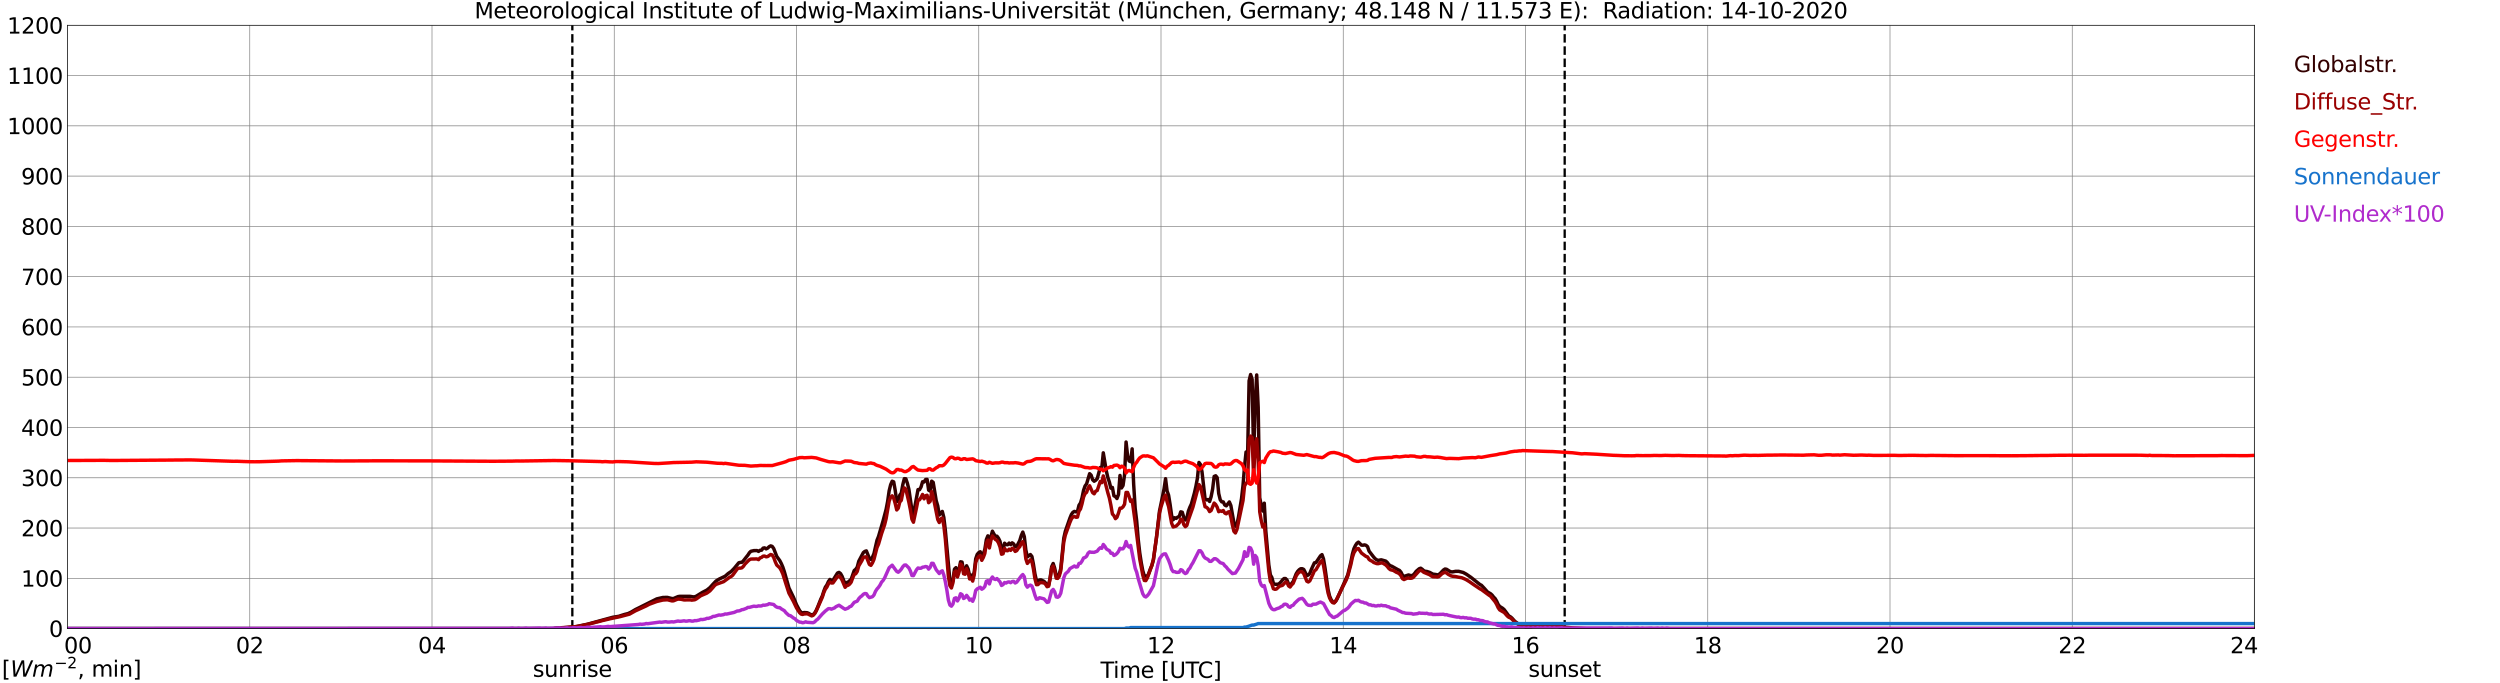 <?xml version="1.0" encoding="utf-8" standalone="no"?>
<!DOCTYPE svg PUBLIC "-//W3C//DTD SVG 1.1//EN"
  "http://www.w3.org/Graphics/SVG/1.1/DTD/svg11.dtd">
<svg xmlns:xlink="http://www.w3.org/1999/xlink" width="1085.4pt" height="296.64pt" viewBox="0 0 1085.4 296.64" xmlns="http://www.w3.org/2000/svg" version="1.1">
 <defs>
  <style type="text/css">*{stroke-linejoin: round; stroke-linecap: butt}</style>
 </defs>
 <g id="figure_1">
  <g id="patch_1">
   <path d="M 0 296.64 
L 1085.4 296.64 
L 1085.4 0 
L 0 0 
z
" style="fill: #ffffff"/>
  </g>
  <g id="axes_1">
   <g id="patch_2">
    <path d="M 29.306 272.909 
L 978.814 272.909 
L 978.814 10.976 
L 29.306 10.976 
z
" style="fill: #ffffff"/>
   </g>
   <g id="patch_3">
    <path d="M 978.814 272.909 
L 978.814 272.909 
L 978.814 10.976 
L 978.814 10.976 
z
" clip-path="url(#pf83b26fede)" style="fill: #d3d3d3; opacity: 0.25; stroke: #d3d3d3; stroke-linejoin: miter"/>
   </g>
   <g id="matplotlib.axis_1">
    <g id="xtick_1">
     <g id="line2d_1">
      <path d="M 29.306 272.909 
L 29.306 10.976 
" clip-path="url(#pf83b26fede)" style="fill: none; stroke: #808080; stroke-width: 0.3; stroke-linecap: square"/>
     </g>
     <g id="line2d_2"/>
     <g id="text_1">
      <!--    00 -->
      <g transform="translate(18.733 283.627) scale(0.095 -0.095)">
       <defs>
        <path id="DejaVuSans-20" transform="scale(0.016)"/>
        <path id="DejaVuSans-30" d="M 2034 4250 
Q 1547 4250 1301 3770 
Q 1056 3291 1056 2328 
Q 1056 1369 1301 889 
Q 1547 409 2034 409 
Q 2525 409 2770 889 
Q 3016 1369 3016 2328 
Q 3016 3291 2770 3770 
Q 2525 4250 2034 4250 
z
M 2034 4750 
Q 2819 4750 3233 4129 
Q 3647 3509 3647 2328 
Q 3647 1150 3233 529 
Q 2819 -91 2034 -91 
Q 1250 -91 836 529 
Q 422 1150 422 2328 
Q 422 3509 836 4129 
Q 1250 4750 2034 4750 
z
" transform="scale(0.016)"/>
       </defs>
       <use xlink:href="#DejaVuSans-20"/>
       <use xlink:href="#DejaVuSans-20" transform="translate(31.787 0)"/>
       <use xlink:href="#DejaVuSans-20" transform="translate(63.574 0)"/>
       <use xlink:href="#DejaVuSans-30" transform="translate(95.361 0)"/>
       <use xlink:href="#DejaVuSans-30" transform="translate(158.984 0)"/>
      </g>
     </g>
    </g>
    <g id="xtick_2">
     <g id="line2d_3">
      <path d="M 108.431 272.909 
L 108.431 10.976 
" clip-path="url(#pf83b26fede)" style="fill: none; stroke: #808080; stroke-width: 0.3; stroke-linecap: square"/>
     </g>
     <g id="line2d_4"/>
     <g id="text_2">
      <!-- 02 -->
      <g transform="translate(102.387 283.627) scale(0.095 -0.095)">
       <defs>
        <path id="DejaVuSans-32" d="M 1228 531 
L 3431 531 
L 3431 0 
L 469 0 
L 469 531 
Q 828 903 1448 1529 
Q 2069 2156 2228 2338 
Q 2531 2678 2651 2914 
Q 2772 3150 2772 3378 
Q 2772 3750 2511 3984 
Q 2250 4219 1831 4219 
Q 1534 4219 1204 4116 
Q 875 4013 500 3803 
L 500 4441 
Q 881 4594 1212 4672 
Q 1544 4750 1819 4750 
Q 2544 4750 2975 4387 
Q 3406 4025 3406 3419 
Q 3406 3131 3298 2873 
Q 3191 2616 2906 2266 
Q 2828 2175 2409 1742 
Q 1991 1309 1228 531 
z
" transform="scale(0.016)"/>
       </defs>
       <use xlink:href="#DejaVuSans-30"/>
       <use xlink:href="#DejaVuSans-32" transform="translate(63.623 0)"/>
      </g>
     </g>
    </g>
    <g id="xtick_3">
     <g id="line2d_5">
      <path d="M 187.557 272.909 
L 187.557 10.976 
" clip-path="url(#pf83b26fede)" style="fill: none; stroke: #808080; stroke-width: 0.3; stroke-linecap: square"/>
     </g>
     <g id="line2d_6"/>
     <g id="text_3">
      <!-- 04 -->
      <g transform="translate(181.513 283.627) scale(0.095 -0.095)">
       <defs>
        <path id="DejaVuSans-34" d="M 2419 4116 
L 825 1625 
L 2419 1625 
L 2419 4116 
z
M 2253 4666 
L 3047 4666 
L 3047 1625 
L 3713 1625 
L 3713 1100 
L 3047 1100 
L 3047 0 
L 2419 0 
L 2419 1100 
L 313 1100 
L 313 1709 
L 2253 4666 
z
" transform="scale(0.016)"/>
       </defs>
       <use xlink:href="#DejaVuSans-30"/>
       <use xlink:href="#DejaVuSans-34" transform="translate(63.623 0)"/>
      </g>
     </g>
    </g>
    <g id="xtick_4">
     <g id="line2d_7">
      <path d="M 266.683 272.909 
L 266.683 10.976 
" clip-path="url(#pf83b26fede)" style="fill: none; stroke: #808080; stroke-width: 0.3; stroke-linecap: square"/>
     </g>
     <g id="line2d_8"/>
     <g id="text_4">
      <!-- 06 -->
      <g transform="translate(260.638 283.627) scale(0.095 -0.095)">
       <defs>
        <path id="DejaVuSans-36" d="M 2113 2584 
Q 1688 2584 1439 2293 
Q 1191 2003 1191 1497 
Q 1191 994 1439 701 
Q 1688 409 2113 409 
Q 2538 409 2786 701 
Q 3034 994 3034 1497 
Q 3034 2003 2786 2293 
Q 2538 2584 2113 2584 
z
M 3366 4563 
L 3366 3988 
Q 3128 4100 2886 4159 
Q 2644 4219 2406 4219 
Q 1781 4219 1451 3797 
Q 1122 3375 1075 2522 
Q 1259 2794 1537 2939 
Q 1816 3084 2150 3084 
Q 2853 3084 3261 2657 
Q 3669 2231 3669 1497 
Q 3669 778 3244 343 
Q 2819 -91 2113 -91 
Q 1303 -91 875 529 
Q 447 1150 447 2328 
Q 447 3434 972 4092 
Q 1497 4750 2381 4750 
Q 2619 4750 2861 4703 
Q 3103 4656 3366 4563 
z
" transform="scale(0.016)"/>
       </defs>
       <use xlink:href="#DejaVuSans-30"/>
       <use xlink:href="#DejaVuSans-36" transform="translate(63.623 0)"/>
      </g>
     </g>
    </g>
    <g id="xtick_5">
     <g id="line2d_9">
      <path d="M 345.808 272.909 
L 345.808 10.976 
" clip-path="url(#pf83b26fede)" style="fill: none; stroke: #808080; stroke-width: 0.3; stroke-linecap: square"/>
     </g>
     <g id="line2d_10"/>
     <g id="text_5">
      <!-- 08 -->
      <g transform="translate(339.764 283.627) scale(0.095 -0.095)">
       <defs>
        <path id="DejaVuSans-38" d="M 2034 2216 
Q 1584 2216 1326 1975 
Q 1069 1734 1069 1313 
Q 1069 891 1326 650 
Q 1584 409 2034 409 
Q 2484 409 2743 651 
Q 3003 894 3003 1313 
Q 3003 1734 2745 1975 
Q 2488 2216 2034 2216 
z
M 1403 2484 
Q 997 2584 770 2862 
Q 544 3141 544 3541 
Q 544 4100 942 4425 
Q 1341 4750 2034 4750 
Q 2731 4750 3128 4425 
Q 3525 4100 3525 3541 
Q 3525 3141 3298 2862 
Q 3072 2584 2669 2484 
Q 3125 2378 3379 2068 
Q 3634 1759 3634 1313 
Q 3634 634 3220 271 
Q 2806 -91 2034 -91 
Q 1263 -91 848 271 
Q 434 634 434 1313 
Q 434 1759 690 2068 
Q 947 2378 1403 2484 
z
M 1172 3481 
Q 1172 3119 1398 2916 
Q 1625 2713 2034 2713 
Q 2441 2713 2670 2916 
Q 2900 3119 2900 3481 
Q 2900 3844 2670 4047 
Q 2441 4250 2034 4250 
Q 1625 4250 1398 4047 
Q 1172 3844 1172 3481 
z
" transform="scale(0.016)"/>
       </defs>
       <use xlink:href="#DejaVuSans-30"/>
       <use xlink:href="#DejaVuSans-38" transform="translate(63.623 0)"/>
      </g>
     </g>
    </g>
    <g id="xtick_6">
     <g id="line2d_11">
      <path d="M 424.934 272.909 
L 424.934 10.976 
" clip-path="url(#pf83b26fede)" style="fill: none; stroke: #808080; stroke-width: 0.3; stroke-linecap: square"/>
     </g>
     <g id="line2d_12"/>
     <g id="text_6">
      <!-- 10 -->
      <g transform="translate(418.89 283.627) scale(0.095 -0.095)">
       <defs>
        <path id="DejaVuSans-31" d="M 794 531 
L 1825 531 
L 1825 4091 
L 703 3866 
L 703 4441 
L 1819 4666 
L 2450 4666 
L 2450 531 
L 3481 531 
L 3481 0 
L 794 0 
L 794 531 
z
" transform="scale(0.016)"/>
       </defs>
       <use xlink:href="#DejaVuSans-31"/>
       <use xlink:href="#DejaVuSans-30" transform="translate(63.623 0)"/>
      </g>
     </g>
    </g>
    <g id="xtick_7">
     <g id="line2d_13">
      <path d="M 504.06 272.909 
L 504.06 10.976 
" clip-path="url(#pf83b26fede)" style="fill: none; stroke: #808080; stroke-width: 0.3; stroke-linecap: square"/>
     </g>
     <g id="line2d_14"/>
     <g id="text_7">
      <!-- 12 -->
      <g transform="translate(498.015 283.627) scale(0.095 -0.095)">
       <use xlink:href="#DejaVuSans-31"/>
       <use xlink:href="#DejaVuSans-32" transform="translate(63.623 0)"/>
      </g>
     </g>
    </g>
    <g id="xtick_8">
     <g id="line2d_15">
      <path d="M 583.185 272.909 
L 583.185 10.976 
" clip-path="url(#pf83b26fede)" style="fill: none; stroke: #808080; stroke-width: 0.3; stroke-linecap: square"/>
     </g>
     <g id="line2d_16"/>
     <g id="text_8">
      <!-- 14 -->
      <g transform="translate(577.141 283.627) scale(0.095 -0.095)">
       <use xlink:href="#DejaVuSans-31"/>
       <use xlink:href="#DejaVuSans-34" transform="translate(63.623 0)"/>
      </g>
     </g>
    </g>
    <g id="xtick_9">
     <g id="line2d_17">
      <path d="M 662.311 272.909 
L 662.311 10.976 
" clip-path="url(#pf83b26fede)" style="fill: none; stroke: #808080; stroke-width: 0.3; stroke-linecap: square"/>
     </g>
     <g id="line2d_18"/>
     <g id="text_9">
      <!-- 16 -->
      <g transform="translate(656.267 283.627) scale(0.095 -0.095)">
       <use xlink:href="#DejaVuSans-31"/>
       <use xlink:href="#DejaVuSans-36" transform="translate(63.623 0)"/>
      </g>
     </g>
    </g>
    <g id="xtick_10">
     <g id="line2d_19">
      <path d="M 741.437 272.909 
L 741.437 10.976 
" clip-path="url(#pf83b26fede)" style="fill: none; stroke: #808080; stroke-width: 0.3; stroke-linecap: square"/>
     </g>
     <g id="line2d_20"/>
     <g id="text_10">
      <!-- 18 -->
      <g transform="translate(735.392 283.627) scale(0.095 -0.095)">
       <use xlink:href="#DejaVuSans-31"/>
       <use xlink:href="#DejaVuSans-38" transform="translate(63.623 0)"/>
      </g>
     </g>
    </g>
    <g id="xtick_11">
     <g id="line2d_21">
      <path d="M 820.562 272.909 
L 820.562 10.976 
" clip-path="url(#pf83b26fede)" style="fill: none; stroke: #808080; stroke-width: 0.3; stroke-linecap: square"/>
     </g>
     <g id="line2d_22"/>
     <g id="text_11">
      <!-- 20 -->
      <g transform="translate(814.518 283.627) scale(0.095 -0.095)">
       <use xlink:href="#DejaVuSans-32"/>
       <use xlink:href="#DejaVuSans-30" transform="translate(63.623 0)"/>
      </g>
     </g>
    </g>
    <g id="xtick_12">
     <g id="line2d_23">
      <path d="M 899.688 272.909 
L 899.688 10.976 
" clip-path="url(#pf83b26fede)" style="fill: none; stroke: #808080; stroke-width: 0.3; stroke-linecap: square"/>
     </g>
     <g id="line2d_24"/>
     <g id="text_12">
      <!-- 22 -->
      <g transform="translate(893.644 283.627) scale(0.095 -0.095)">
       <use xlink:href="#DejaVuSans-32"/>
       <use xlink:href="#DejaVuSans-32" transform="translate(63.623 0)"/>
      </g>
     </g>
    </g>
    <g id="xtick_13">
     <g id="line2d_25">
      <path d="M 978.814 272.909 
L 978.814 10.976 
" clip-path="url(#pf83b26fede)" style="fill: none; stroke: #808080; stroke-width: 0.3; stroke-linecap: square"/>
     </g>
     <g id="line2d_26"/>
     <g id="text_13">
      <!-- 24    -->
      <g transform="translate(968.241 283.627) scale(0.095 -0.095)">
       <use xlink:href="#DejaVuSans-32"/>
       <use xlink:href="#DejaVuSans-34" transform="translate(63.623 0)"/>
       <use xlink:href="#DejaVuSans-20" transform="translate(127.246 0)"/>
       <use xlink:href="#DejaVuSans-20" transform="translate(159.033 0)"/>
       <use xlink:href="#DejaVuSans-20" transform="translate(190.82 0)"/>
      </g>
     </g>
    </g>
    <g id="text_14">
     <!-- Time [UTC] -->
     <g transform="translate(477.806 294.322) scale(0.095 -0.095)">
      <defs>
       <path id="DejaVuSans-54" d="M -19 4666 
L 3928 4666 
L 3928 4134 
L 2272 4134 
L 2272 0 
L 1638 0 
L 1638 4134 
L -19 4134 
L -19 4666 
z
" transform="scale(0.016)"/>
       <path id="DejaVuSans-69" d="M 603 3500 
L 1178 3500 
L 1178 0 
L 603 0 
L 603 3500 
z
M 603 4863 
L 1178 4863 
L 1178 4134 
L 603 4134 
L 603 4863 
z
" transform="scale(0.016)"/>
       <path id="DejaVuSans-6d" d="M 3328 2828 
Q 3544 3216 3844 3400 
Q 4144 3584 4550 3584 
Q 5097 3584 5394 3201 
Q 5691 2819 5691 2113 
L 5691 0 
L 5113 0 
L 5113 2094 
Q 5113 2597 4934 2840 
Q 4756 3084 4391 3084 
Q 3944 3084 3684 2787 
Q 3425 2491 3425 1978 
L 3425 0 
L 2847 0 
L 2847 2094 
Q 2847 2600 2669 2842 
Q 2491 3084 2119 3084 
Q 1678 3084 1418 2786 
Q 1159 2488 1159 1978 
L 1159 0 
L 581 0 
L 581 3500 
L 1159 3500 
L 1159 2956 
Q 1356 3278 1631 3431 
Q 1906 3584 2284 3584 
Q 2666 3584 2933 3390 
Q 3200 3197 3328 2828 
z
" transform="scale(0.016)"/>
       <path id="DejaVuSans-65" d="M 3597 1894 
L 3597 1613 
L 953 1613 
Q 991 1019 1311 708 
Q 1631 397 2203 397 
Q 2534 397 2845 478 
Q 3156 559 3463 722 
L 3463 178 
Q 3153 47 2828 -22 
Q 2503 -91 2169 -91 
Q 1331 -91 842 396 
Q 353 884 353 1716 
Q 353 2575 817 3079 
Q 1281 3584 2069 3584 
Q 2775 3584 3186 3129 
Q 3597 2675 3597 1894 
z
M 3022 2063 
Q 3016 2534 2758 2815 
Q 2500 3097 2075 3097 
Q 1594 3097 1305 2825 
Q 1016 2553 972 2059 
L 3022 2063 
z
" transform="scale(0.016)"/>
       <path id="DejaVuSans-5b" d="M 550 4863 
L 1875 4863 
L 1875 4416 
L 1125 4416 
L 1125 -397 
L 1875 -397 
L 1875 -844 
L 550 -844 
L 550 4863 
z
" transform="scale(0.016)"/>
       <path id="DejaVuSans-55" d="M 556 4666 
L 1191 4666 
L 1191 1831 
Q 1191 1081 1462 751 
Q 1734 422 2344 422 
Q 2950 422 3222 751 
Q 3494 1081 3494 1831 
L 3494 4666 
L 4128 4666 
L 4128 1753 
Q 4128 841 3676 375 
Q 3225 -91 2344 -91 
Q 1459 -91 1007 375 
Q 556 841 556 1753 
L 556 4666 
z
" transform="scale(0.016)"/>
       <path id="DejaVuSans-43" d="M 4122 4306 
L 4122 3641 
Q 3803 3938 3442 4084 
Q 3081 4231 2675 4231 
Q 1875 4231 1450 3742 
Q 1025 3253 1025 2328 
Q 1025 1406 1450 917 
Q 1875 428 2675 428 
Q 3081 428 3442 575 
Q 3803 722 4122 1019 
L 4122 359 
Q 3791 134 3420 21 
Q 3050 -91 2638 -91 
Q 1578 -91 968 557 
Q 359 1206 359 2328 
Q 359 3453 968 4101 
Q 1578 4750 2638 4750 
Q 3056 4750 3426 4639 
Q 3797 4528 4122 4306 
z
" transform="scale(0.016)"/>
       <path id="DejaVuSans-5d" d="M 1947 4863 
L 1947 -844 
L 622 -844 
L 622 -397 
L 1369 -397 
L 1369 4416 
L 622 4416 
L 622 4863 
L 1947 4863 
z
" transform="scale(0.016)"/>
      </defs>
      <use xlink:href="#DejaVuSans-54"/>
      <use xlink:href="#DejaVuSans-69" transform="translate(57.959 0)"/>
      <use xlink:href="#DejaVuSans-6d" transform="translate(85.742 0)"/>
      <use xlink:href="#DejaVuSans-65" transform="translate(183.154 0)"/>
      <use xlink:href="#DejaVuSans-20" transform="translate(244.678 0)"/>
      <use xlink:href="#DejaVuSans-5b" transform="translate(276.465 0)"/>
      <use xlink:href="#DejaVuSans-55" transform="translate(315.479 0)"/>
      <use xlink:href="#DejaVuSans-54" transform="translate(388.672 0)"/>
      <use xlink:href="#DejaVuSans-43" transform="translate(443.881 0)"/>
      <use xlink:href="#DejaVuSans-5d" transform="translate(513.705 0)"/>
     </g>
    </g>
   </g>
   <g id="matplotlib.axis_2">
    <g id="ytick_1">
     <g id="line2d_27">
      <path d="M 29.306 272.909 
L 978.814 272.909 
" clip-path="url(#pf83b26fede)" style="fill: none; stroke: #808080; stroke-width: 0.3; stroke-linecap: square"/>
     </g>
     <g id="line2d_28"/>
     <g id="text_15">
      <!-- 0 -->
      <g transform="translate(21.261 276.518) scale(0.095 -0.095)">
       <use xlink:href="#DejaVuSans-30"/>
      </g>
     </g>
    </g>
    <g id="ytick_2">
     <g id="line2d_29">
      <path d="M 29.306 251.081 
L 978.814 251.081 
" clip-path="url(#pf83b26fede)" style="fill: none; stroke: #808080; stroke-width: 0.3; stroke-linecap: square"/>
     </g>
     <g id="line2d_30"/>
     <g id="text_16">
      <!-- 100 -->
      <g transform="translate(9.173 254.69) scale(0.095 -0.095)">
       <use xlink:href="#DejaVuSans-31"/>
       <use xlink:href="#DejaVuSans-30" transform="translate(63.623 0)"/>
       <use xlink:href="#DejaVuSans-30" transform="translate(127.246 0)"/>
      </g>
     </g>
    </g>
    <g id="ytick_3">
     <g id="line2d_31">
      <path d="M 29.306 229.253 
L 978.814 229.253 
" clip-path="url(#pf83b26fede)" style="fill: none; stroke: #808080; stroke-width: 0.3; stroke-linecap: square"/>
     </g>
     <g id="line2d_32"/>
     <g id="text_17">
      <!-- 200 -->
      <g transform="translate(9.173 232.863) scale(0.095 -0.095)">
       <use xlink:href="#DejaVuSans-32"/>
       <use xlink:href="#DejaVuSans-30" transform="translate(63.623 0)"/>
       <use xlink:href="#DejaVuSans-30" transform="translate(127.246 0)"/>
      </g>
     </g>
    </g>
    <g id="ytick_4">
     <g id="line2d_33">
      <path d="M 29.306 207.426 
L 978.814 207.426 
" clip-path="url(#pf83b26fede)" style="fill: none; stroke: #808080; stroke-width: 0.3; stroke-linecap: square"/>
     </g>
     <g id="line2d_34"/>
     <g id="text_18">
      <!-- 300 -->
      <g transform="translate(9.173 211.035) scale(0.095 -0.095)">
       <defs>
        <path id="DejaVuSans-33" d="M 2597 2516 
Q 3050 2419 3304 2112 
Q 3559 1806 3559 1356 
Q 3559 666 3084 287 
Q 2609 -91 1734 -91 
Q 1441 -91 1130 -33 
Q 819 25 488 141 
L 488 750 
Q 750 597 1062 519 
Q 1375 441 1716 441 
Q 2309 441 2620 675 
Q 2931 909 2931 1356 
Q 2931 1769 2642 2001 
Q 2353 2234 1838 2234 
L 1294 2234 
L 1294 2753 
L 1863 2753 
Q 2328 2753 2575 2939 
Q 2822 3125 2822 3475 
Q 2822 3834 2567 4026 
Q 2313 4219 1838 4219 
Q 1578 4219 1281 4162 
Q 984 4106 628 3988 
L 628 4550 
Q 988 4650 1302 4700 
Q 1616 4750 1894 4750 
Q 2613 4750 3031 4423 
Q 3450 4097 3450 3541 
Q 3450 3153 3228 2886 
Q 3006 2619 2597 2516 
z
" transform="scale(0.016)"/>
       </defs>
       <use xlink:href="#DejaVuSans-33"/>
       <use xlink:href="#DejaVuSans-30" transform="translate(63.623 0)"/>
       <use xlink:href="#DejaVuSans-30" transform="translate(127.246 0)"/>
      </g>
     </g>
    </g>
    <g id="ytick_5">
     <g id="line2d_35">
      <path d="M 29.306 185.598 
L 978.814 185.598 
" clip-path="url(#pf83b26fede)" style="fill: none; stroke: #808080; stroke-width: 0.3; stroke-linecap: square"/>
     </g>
     <g id="line2d_36"/>
     <g id="text_19">
      <!-- 400 -->
      <g transform="translate(9.173 189.207) scale(0.095 -0.095)">
       <use xlink:href="#DejaVuSans-34"/>
       <use xlink:href="#DejaVuSans-30" transform="translate(63.623 0)"/>
       <use xlink:href="#DejaVuSans-30" transform="translate(127.246 0)"/>
      </g>
     </g>
    </g>
    <g id="ytick_6">
     <g id="line2d_37">
      <path d="M 29.306 163.77 
L 978.814 163.77 
" clip-path="url(#pf83b26fede)" style="fill: none; stroke: #808080; stroke-width: 0.3; stroke-linecap: square"/>
     </g>
     <g id="line2d_38"/>
     <g id="text_20">
      <!-- 500 -->
      <g transform="translate(9.173 167.379) scale(0.095 -0.095)">
       <defs>
        <path id="DejaVuSans-35" d="M 691 4666 
L 3169 4666 
L 3169 4134 
L 1269 4134 
L 1269 2991 
Q 1406 3038 1543 3061 
Q 1681 3084 1819 3084 
Q 2600 3084 3056 2656 
Q 3513 2228 3513 1497 
Q 3513 744 3044 326 
Q 2575 -91 1722 -91 
Q 1428 -91 1123 -41 
Q 819 9 494 109 
L 494 744 
Q 775 591 1075 516 
Q 1375 441 1709 441 
Q 2250 441 2565 725 
Q 2881 1009 2881 1497 
Q 2881 1984 2565 2268 
Q 2250 2553 1709 2553 
Q 1456 2553 1204 2497 
Q 953 2441 691 2322 
L 691 4666 
z
" transform="scale(0.016)"/>
       </defs>
       <use xlink:href="#DejaVuSans-35"/>
       <use xlink:href="#DejaVuSans-30" transform="translate(63.623 0)"/>
       <use xlink:href="#DejaVuSans-30" transform="translate(127.246 0)"/>
      </g>
     </g>
    </g>
    <g id="ytick_7">
     <g id="line2d_39">
      <path d="M 29.306 141.942 
L 978.814 141.942 
" clip-path="url(#pf83b26fede)" style="fill: none; stroke: #808080; stroke-width: 0.3; stroke-linecap: square"/>
     </g>
     <g id="line2d_40"/>
     <g id="text_21">
      <!-- 600 -->
      <g transform="translate(9.173 145.551) scale(0.095 -0.095)">
       <use xlink:href="#DejaVuSans-36"/>
       <use xlink:href="#DejaVuSans-30" transform="translate(63.623 0)"/>
       <use xlink:href="#DejaVuSans-30" transform="translate(127.246 0)"/>
      </g>
     </g>
    </g>
    <g id="ytick_8">
     <g id="line2d_41">
      <path d="M 29.306 120.114 
L 978.814 120.114 
" clip-path="url(#pf83b26fede)" style="fill: none; stroke: #808080; stroke-width: 0.3; stroke-linecap: square"/>
     </g>
     <g id="line2d_42"/>
     <g id="text_22">
      <!-- 700 -->
      <g transform="translate(9.173 123.724) scale(0.095 -0.095)">
       <defs>
        <path id="DejaVuSans-37" d="M 525 4666 
L 3525 4666 
L 3525 4397 
L 1831 0 
L 1172 0 
L 2766 4134 
L 525 4134 
L 525 4666 
z
" transform="scale(0.016)"/>
       </defs>
       <use xlink:href="#DejaVuSans-37"/>
       <use xlink:href="#DejaVuSans-30" transform="translate(63.623 0)"/>
       <use xlink:href="#DejaVuSans-30" transform="translate(127.246 0)"/>
      </g>
     </g>
    </g>
    <g id="ytick_9">
     <g id="line2d_43">
      <path d="M 29.306 98.287 
L 978.814 98.287 
" clip-path="url(#pf83b26fede)" style="fill: none; stroke: #808080; stroke-width: 0.3; stroke-linecap: square"/>
     </g>
     <g id="line2d_44"/>
     <g id="text_23">
      <!-- 800 -->
      <g transform="translate(9.173 101.896) scale(0.095 -0.095)">
       <use xlink:href="#DejaVuSans-38"/>
       <use xlink:href="#DejaVuSans-30" transform="translate(63.623 0)"/>
       <use xlink:href="#DejaVuSans-30" transform="translate(127.246 0)"/>
      </g>
     </g>
    </g>
    <g id="ytick_10">
     <g id="line2d_45">
      <path d="M 29.306 76.459 
L 978.814 76.459 
" clip-path="url(#pf83b26fede)" style="fill: none; stroke: #808080; stroke-width: 0.3; stroke-linecap: square"/>
     </g>
     <g id="line2d_46"/>
     <g id="text_24">
      <!-- 900 -->
      <g transform="translate(9.173 80.068) scale(0.095 -0.095)">
       <defs>
        <path id="DejaVuSans-39" d="M 703 97 
L 703 672 
Q 941 559 1184 500 
Q 1428 441 1663 441 
Q 2288 441 2617 861 
Q 2947 1281 2994 2138 
Q 2813 1869 2534 1725 
Q 2256 1581 1919 1581 
Q 1219 1581 811 2004 
Q 403 2428 403 3163 
Q 403 3881 828 4315 
Q 1253 4750 1959 4750 
Q 2769 4750 3195 4129 
Q 3622 3509 3622 2328 
Q 3622 1225 3098 567 
Q 2575 -91 1691 -91 
Q 1453 -91 1209 -44 
Q 966 3 703 97 
z
M 1959 2075 
Q 2384 2075 2632 2365 
Q 2881 2656 2881 3163 
Q 2881 3666 2632 3958 
Q 2384 4250 1959 4250 
Q 1534 4250 1286 3958 
Q 1038 3666 1038 3163 
Q 1038 2656 1286 2365 
Q 1534 2075 1959 2075 
z
" transform="scale(0.016)"/>
       </defs>
       <use xlink:href="#DejaVuSans-39"/>
       <use xlink:href="#DejaVuSans-30" transform="translate(63.623 0)"/>
       <use xlink:href="#DejaVuSans-30" transform="translate(127.246 0)"/>
      </g>
     </g>
    </g>
    <g id="ytick_11">
     <g id="line2d_47">
      <path d="M 29.306 54.631 
L 978.814 54.631 
" clip-path="url(#pf83b26fede)" style="fill: none; stroke: #808080; stroke-width: 0.3; stroke-linecap: square"/>
     </g>
     <g id="line2d_48"/>
     <g id="text_25">
      <!-- 1000 -->
      <g transform="translate(3.128 58.24) scale(0.095 -0.095)">
       <use xlink:href="#DejaVuSans-31"/>
       <use xlink:href="#DejaVuSans-30" transform="translate(63.623 0)"/>
       <use xlink:href="#DejaVuSans-30" transform="translate(127.246 0)"/>
       <use xlink:href="#DejaVuSans-30" transform="translate(190.869 0)"/>
      </g>
     </g>
    </g>
    <g id="ytick_12">
     <g id="line2d_49">
      <path d="M 29.306 32.803 
L 978.814 32.803 
" clip-path="url(#pf83b26fede)" style="fill: none; stroke: #808080; stroke-width: 0.3; stroke-linecap: square"/>
     </g>
     <g id="line2d_50"/>
     <g id="text_26">
      <!-- 1100 -->
      <g transform="translate(3.128 36.413) scale(0.095 -0.095)">
       <use xlink:href="#DejaVuSans-31"/>
       <use xlink:href="#DejaVuSans-31" transform="translate(63.623 0)"/>
       <use xlink:href="#DejaVuSans-30" transform="translate(127.246 0)"/>
       <use xlink:href="#DejaVuSans-30" transform="translate(190.869 0)"/>
      </g>
     </g>
    </g>
    <g id="ytick_13">
     <g id="line2d_51">
      <path d="M 29.306 10.976 
L 978.814 10.976 
" clip-path="url(#pf83b26fede)" style="fill: none; stroke: #808080; stroke-width: 0.3; stroke-linecap: square"/>
     </g>
     <g id="line2d_52"/>
     <g id="text_27">
      <!-- 1200 -->
      <g transform="translate(3.128 14.585) scale(0.095 -0.095)">
       <use xlink:href="#DejaVuSans-31"/>
       <use xlink:href="#DejaVuSans-32" transform="translate(63.623 0)"/>
       <use xlink:href="#DejaVuSans-30" transform="translate(127.246 0)"/>
       <use xlink:href="#DejaVuSans-30" transform="translate(190.869 0)"/>
      </g>
     </g>
    </g>
   </g>
   <g id="line2d_53">
    <path d="M 248.484 272.909 
L 248.484 10.976 
" clip-path="url(#pf83b26fede)" style="fill: none; stroke-dasharray: 3.7,1.6; stroke-dashoffset: 0; stroke: #000000"/>
   </g>
   <g id="line2d_54">
    <path d="M 679.323 272.909 
L 679.323 10.976 
" clip-path="url(#pf83b26fede)" style="fill: none; stroke-dasharray: 3.7,1.6; stroke-dashoffset: 0; stroke: #000000"/>
   </g>
   <g id="line2d_55">
    <path d="M 29.306 272.909 
L 240.308 272.909 
L 241.626 272.739 
L 246.242 272.435 
L 249.539 272.114 
L 250.198 272.064 
L 252.836 271.457 
L 254.814 271.069 
L 266.023 267.995 
L 268.661 267.574 
L 269.98 267.135 
L 271.298 266.729 
L 272.617 266.408 
L 273.936 265.802 
L 275.914 264.619 
L 277.233 263.979 
L 279.211 262.982 
L 285.145 260.011 
L 287.783 259.404 
L 289.102 259.369 
L 289.761 259.369 
L 291.739 259.858 
L 292.399 259.858 
L 294.377 259.015 
L 295.036 258.913 
L 297.674 258.898 
L 299.652 258.913 
L 300.971 259.133 
L 301.63 259.098 
L 302.289 258.845 
L 304.927 257.208 
L 306.905 256.178 
L 308.224 255.115 
L 309.543 253.646 
L 310.861 252.262 
L 312.18 251.435 
L 314.818 250.169 
L 316.136 249.005 
L 317.455 248.11 
L 318.774 246.742 
L 320.752 244.328 
L 321.411 244.177 
L 322.071 244.142 
L 322.73 243.5 
L 324.049 241.813 
L 324.708 241.003 
L 325.368 239.973 
L 326.027 239.331 
L 327.346 239.045 
L 328.665 239.028 
L 329.324 239.399 
L 329.983 238.91 
L 330.643 238.875 
L 331.302 237.98 
L 331.961 237.862 
L 332.621 238.301 
L 333.28 237.98 
L 333.94 237.356 
L 334.599 237.002 
L 335.258 237.22 
L 335.918 238.166 
L 337.236 241.577 
L 338.555 243.4 
L 339.215 244.666 
L 339.874 246.218 
L 340.533 248.211 
L 342.512 255.217 
L 344.49 259.319 
L 345.808 262.543 
L 347.127 265.042 
L 347.787 265.834 
L 348.446 266.123 
L 349.105 265.937 
L 350.424 266.02 
L 351.083 266.291 
L 351.743 266.697 
L 352.402 266.965 
L 353.062 266.814 
L 353.721 266.123 
L 354.38 264.974 
L 355.04 263.473 
L 356.359 260.111 
L 357.018 258.712 
L 357.677 256.619 
L 358.337 254.929 
L 358.996 253.984 
L 359.655 252.515 
L 360.315 251.57 
L 360.974 251.926 
L 361.634 251.959 
L 363.612 248.767 
L 364.271 248.514 
L 364.93 249.02 
L 365.59 250.186 
L 366.909 253.563 
L 367.568 252.921 
L 368.227 252.718 
L 369.546 251.502 
L 370.865 247.687 
L 371.524 247.165 
L 372.184 246.203 
L 372.843 243.671 
L 374.821 239.923 
L 375.481 239.399 
L 376.14 239.178 
L 377.459 242.472 
L 378.118 242.911 
L 378.777 241.913 
L 379.437 240.361 
L 380.756 234.553 
L 381.415 232.916 
L 383.393 226.13 
L 384.712 221.151 
L 385.371 217.706 
L 386.031 213.114 
L 386.69 210.414 
L 387.349 208.927 
L 388.009 209.215 
L 388.668 212.896 
L 389.328 217.689 
L 389.987 217.671 
L 390.646 214.971 
L 391.306 214.059 
L 391.965 210.396 
L 392.624 207.814 
L 393.284 207.882 
L 393.943 209.805 
L 394.603 212.439 
L 395.921 221.537 
L 396.581 223.294 
L 398.559 212.575 
L 399.218 212.607 
L 399.878 211.427 
L 400.537 209.163 
L 401.196 209.266 
L 401.856 208.185 
L 402.515 208.135 
L 403.175 212.793 
L 403.834 213.199 
L 404.493 208.91 
L 405.153 209.416 
L 406.471 217.403 
L 407.131 219.629 
L 407.79 223.598 
L 408.45 222.703 
L 409.109 222.044 
L 409.768 224.628 
L 410.428 230.216 
L 412.406 252.009 
L 413.065 253.884 
L 413.725 252.076 
L 414.384 247.097 
L 415.043 246.456 
L 415.703 249.173 
L 416.362 247.536 
L 417.022 243.906 
L 417.681 244.042 
L 418.34 247.754 
L 419 248.246 
L 419.659 245.644 
L 420.318 247.045 
L 420.978 250.001 
L 421.637 249.68 
L 422.297 250.896 
L 422.956 248.414 
L 423.615 242.605 
L 424.275 240.698 
L 424.934 239.938 
L 425.593 239.552 
L 426.253 241.51 
L 426.912 240.462 
L 427.572 238.572 
L 428.231 234.267 
L 428.89 232.645 
L 429.55 236.14 
L 430.209 233.051 
L 430.869 230.62 
L 431.528 231.87 
L 432.187 232.831 
L 432.847 232.798 
L 433.506 233.676 
L 434.165 235.044 
L 434.825 238.233 
L 435.484 238.554 
L 436.144 235.837 
L 436.803 236.443 
L 437.462 236.511 
L 438.122 235.786 
L 438.781 236.443 
L 439.44 235.684 
L 440.1 236.157 
L 440.759 237.441 
L 441.419 237.255 
L 442.737 234.688 
L 443.397 232.495 
L 444.056 231.008 
L 444.716 232.984 
L 445.375 238.757 
L 446.034 241.778 
L 447.353 240.765 
L 448.012 241.593 
L 448.672 244.969 
L 449.331 249.206 
L 449.991 252.094 
L 450.65 252.279 
L 451.309 251.806 
L 451.969 251.756 
L 453.287 252.415 
L 453.947 253.089 
L 454.606 254.187 
L 455.266 254.102 
L 455.925 250.861 
L 456.584 246.05 
L 457.244 244.648 
L 457.903 246.674 
L 458.563 249.898 
L 459.222 250.219 
L 459.881 249.274 
L 460.541 246.844 
L 461.859 233.608 
L 462.519 230.687 
L 464.497 224.982 
L 465.156 223.362 
L 465.816 222.417 
L 466.475 222.028 
L 467.134 222.247 
L 467.794 222.028 
L 468.453 219.361 
L 469.113 218.363 
L 469.772 216.12 
L 470.431 212.896 
L 471.091 210.988 
L 471.75 210.093 
L 473.069 205.653 
L 473.728 206.295 
L 474.388 208.32 
L 475.047 208.927 
L 475.706 208.506 
L 476.366 207.814 
L 477.685 202.986 
L 478.344 203.221 
L 479.003 196.603 
L 480.322 204.47 
L 480.981 207.34 
L 481.641 209.283 
L 482.3 211.95 
L 482.96 211.63 
L 483.619 215.257 
L 484.278 215.596 
L 484.938 216.44 
L 485.597 214.701 
L 486.256 206.43 
L 486.916 211.848 
L 487.575 210.785 
L 488.235 206.177 
L 488.894 191.91 
L 489.553 197.837 
L 490.213 200.115 
L 490.872 200.454 
L 491.532 194.883 
L 492.191 210.261 
L 492.85 220.695 
L 493.51 226.197 
L 494.169 234.165 
L 494.828 239.99 
L 495.488 244.312 
L 496.147 247.772 
L 496.807 250.018 
L 497.466 250.068 
L 498.125 250.354 
L 498.785 248.852 
L 499.444 246.977 
L 500.103 245.458 
L 500.763 243.079 
L 502.082 233.473 
L 503.4 221.893 
L 504.719 215.563 
L 505.379 212.269 
L 506.038 207.829 
L 506.697 213.149 
L 507.357 214.989 
L 508.016 219.04 
L 508.675 223.816 
L 509.335 225.656 
L 509.994 224.779 
L 510.654 225.067 
L 511.313 224.493 
L 511.972 224.29 
L 512.632 222.214 
L 513.291 222.399 
L 513.95 224.593 
L 514.61 225.759 
L 515.269 224.999 
L 515.929 221.961 
L 516.588 220.221 
L 517.247 218.82 
L 518.566 214.026 
L 519.226 211.106 
L 519.885 207.526 
L 520.544 200.79 
L 521.204 201.67 
L 521.863 204.859 
L 523.182 216.523 
L 523.841 217.03 
L 524.501 216.879 
L 525.16 217.724 
L 525.819 215.646 
L 526.479 212.269 
L 527.138 206.851 
L 527.797 206.563 
L 528.457 207.375 
L 529.116 214.262 
L 529.776 216.98 
L 530.435 217.892 
L 531.094 217.909 
L 531.754 219.276 
L 532.413 219.614 
L 533.732 217.925 
L 534.391 219.479 
L 535.71 226.94 
L 536.369 228.494 
L 537.029 227.649 
L 537.688 224.475 
L 539.007 216.523 
L 539.666 210.7 
L 540.326 202.547 
L 540.985 196.25 
L 541.644 198.511 
L 542.304 165.357 
L 542.963 162.604 
L 543.623 164.698 
L 544.282 198.749 
L 544.941 174.843 
L 545.601 162.79 
L 546.26 176.854 
L 546.919 216.137 
L 547.579 219.343 
L 548.238 221.858 
L 548.898 218.466 
L 549.557 230.434 
L 550.876 245.257 
L 551.535 249.577 
L 552.195 250.725 
L 552.854 253.242 
L 553.513 253.663 
L 554.832 253.663 
L 555.491 253.31 
L 556.151 252.633 
L 556.81 251.773 
L 557.47 251.181 
L 558.129 251.181 
L 558.788 251.873 
L 559.448 253.563 
L 560.107 254.187 
L 561.426 252.482 
L 562.745 249.123 
L 563.404 248.058 
L 564.063 247.351 
L 564.723 246.912 
L 565.382 246.912 
L 566.042 247.231 
L 567.36 249.915 
L 568.02 249.645 
L 568.679 248.903 
L 569.338 247.215 
L 570.657 244.362 
L 571.317 244.277 
L 573.295 241.324 
L 573.954 240.8 
L 574.613 242.658 
L 575.273 246.624 
L 576.592 255.977 
L 577.251 258.795 
L 577.91 260.314 
L 578.57 261.227 
L 579.229 261.615 
L 579.889 261.006 
L 580.548 259.943 
L 585.164 249.527 
L 586.482 244.042 
L 587.142 240.632 
L 587.801 238.233 
L 588.46 236.849 
L 589.12 235.854 
L 589.779 235.38 
L 591.098 236.664 
L 591.757 236.714 
L 592.417 236.563 
L 593.076 236.764 
L 593.736 237.338 
L 594.395 239.263 
L 596.373 241.83 
L 597.032 242.573 
L 597.692 243.044 
L 598.351 243.297 
L 599.67 243.044 
L 601.648 243.603 
L 602.307 244.21 
L 602.967 245.105 
L 603.626 245.611 
L 604.286 245.847 
L 606.923 247.333 
L 607.582 247.637 
L 608.242 248.414 
L 608.901 249.712 
L 609.561 250.271 
L 611.539 249.612 
L 612.198 249.832 
L 612.858 249.915 
L 613.517 249.68 
L 614.176 248.97 
L 614.836 248.058 
L 616.154 246.927 
L 616.814 246.691 
L 617.473 247.148 
L 618.133 247.754 
L 618.792 248.043 
L 619.451 248.093 
L 620.77 248.532 
L 622.089 249.258 
L 623.408 249.426 
L 624.067 249.595 
L 624.726 249.409 
L 625.386 248.835 
L 626.705 247.469 
L 627.364 247.045 
L 628.023 247.148 
L 629.342 247.992 
L 630.001 248.261 
L 630.661 248.296 
L 631.98 248.043 
L 633.298 248.043 
L 635.276 248.549 
L 636.595 249.274 
L 638.573 250.625 
L 642.53 253.766 
L 643.189 254.102 
L 644.508 255.521 
L 645.827 257.023 
L 647.145 257.765 
L 647.805 258.356 
L 648.464 259.218 
L 649.123 259.875 
L 649.783 260.991 
L 650.442 262.442 
L 651.102 263.285 
L 652.42 264.112 
L 653.08 264.704 
L 655.058 267.406 
L 655.717 267.76 
L 656.377 268.299 
L 657.695 269.768 
L 659.674 271.219 
L 662.311 271.996 
L 664.949 271.979 
L 666.927 271.49 
L 667.586 271.422 
L 669.564 271.676 
L 670.883 271.66 
L 673.521 271.964 
L 676.158 271.896 
L 679.455 272.723 
L 680.114 272.656 
L 682.092 272.909 
L 978.154 272.909 
L 978.154 272.909 
" clip-path="url(#pf83b26fede)" style="fill: none; stroke: #330000; stroke-width: 1.5; stroke-linecap: square"/>
   </g>
   <g id="line2d_56">
    <path d="M 29.306 272.909 
L 240.308 272.909 
L 240.967 272.732 
L 249.539 272.103 
L 252.176 271.726 
L 254.814 271.136 
L 256.133 270.844 
L 257.451 270.466 
L 258.111 270.34 
L 258.77 270.089 
L 259.43 270.004 
L 261.408 269.458 
L 265.364 268.535 
L 269.32 267.694 
L 273.277 266.646 
L 275.914 265.177 
L 277.233 264.588 
L 280.53 263.078 
L 281.849 262.364 
L 285.145 261.146 
L 287.783 260.517 
L 289.761 260.391 
L 291.739 260.895 
L 292.399 260.853 
L 293.717 260.308 
L 294.377 260.098 
L 295.696 260.181 
L 297.014 260.476 
L 298.992 260.432 
L 299.652 260.432 
L 300.311 260.559 
L 301.63 260.391 
L 302.289 260.054 
L 304.267 258.629 
L 306.246 257.789 
L 306.905 257.494 
L 308.224 256.529 
L 309.543 255.06 
L 310.202 254.264 
L 310.861 253.718 
L 314.158 252.541 
L 316.796 250.61 
L 317.455 250.276 
L 318.114 249.73 
L 320.093 247.001 
L 320.752 246.665 
L 321.411 246.665 
L 322.071 246.539 
L 322.73 245.91 
L 323.39 244.943 
L 324.708 243.601 
L 325.368 243.013 
L 326.027 242.719 
L 328.005 242.677 
L 328.665 242.677 
L 329.324 242.97 
L 329.983 242.215 
L 330.643 242.005 
L 331.302 241.459 
L 331.961 241.418 
L 332.621 241.754 
L 333.28 241.627 
L 334.599 240.746 
L 335.258 240.955 
L 335.918 242.047 
L 336.577 243.852 
L 337.236 245.321 
L 338.555 246.539 
L 339.215 247.715 
L 339.874 249.184 
L 341.193 253.423 
L 342.512 257.494 
L 344.49 261.146 
L 345.808 263.918 
L 347.127 265.974 
L 347.787 266.603 
L 348.446 266.771 
L 349.105 266.561 
L 350.424 266.478 
L 351.083 266.729 
L 352.402 267.402 
L 353.062 267.148 
L 353.721 266.393 
L 354.38 265.26 
L 357.018 259.299 
L 357.677 257.243 
L 358.337 255.774 
L 358.996 254.892 
L 359.655 253.506 
L 360.315 252.709 
L 360.974 253.128 
L 361.634 253.087 
L 363.612 250.317 
L 364.271 250.149 
L 364.93 250.778 
L 365.59 251.828 
L 366.909 254.975 
L 367.568 254.264 
L 368.227 254.095 
L 368.887 253.591 
L 369.546 252.751 
L 370.206 250.904 
L 370.865 249.394 
L 371.524 249.099 
L 372.184 248.093 
L 372.843 245.698 
L 374.162 243.474 
L 374.821 242.09 
L 375.481 241.796 
L 376.14 241.754 
L 377.459 245.07 
L 378.118 245.447 
L 378.777 244.397 
L 379.437 242.887 
L 380.756 237.725 
L 381.415 236.253 
L 382.734 231.722 
L 384.053 227.858 
L 384.712 225.215 
L 386.031 217.575 
L 386.69 215.853 
L 387.349 215.266 
L 388.009 216.274 
L 388.668 218.625 
L 389.328 221.395 
L 389.987 220.64 
L 390.646 217.953 
L 391.306 217.239 
L 391.965 213.882 
L 392.624 211.824 
L 393.284 212.37 
L 394.603 218.08 
L 395.262 221.395 
L 395.921 225.425 
L 396.581 226.726 
L 397.899 220.513 
L 398.559 217.113 
L 399.218 216.988 
L 399.878 215.98 
L 400.537 214.679 
L 401.196 216.567 
L 401.856 215.225 
L 402.515 215.015 
L 403.175 218.248 
L 403.834 217.658 
L 404.493 213.419 
L 405.153 215.644 
L 407.131 225.551 
L 407.79 226.852 
L 408.45 225.257 
L 409.109 224.92 
L 409.768 228.153 
L 410.428 234.073 
L 411.746 250.19 
L 412.406 254.264 
L 413.065 255.27 
L 413.725 253.004 
L 414.384 248.427 
L 415.043 247.881 
L 415.703 250.485 
L 416.362 248.47 
L 417.022 244.86 
L 417.681 245.489 
L 418.34 249.099 
L 419 249.309 
L 419.659 246.875 
L 420.318 248.512 
L 420.978 251.367 
L 421.637 250.863 
L 422.297 252.29 
L 422.956 249.686 
L 423.615 244.229 
L 424.275 242.424 
L 424.934 241.627 
L 425.593 241.208 
L 426.253 243.265 
L 426.912 242.047 
L 427.572 240.285 
L 428.231 235.876 
L 428.89 234.492 
L 429.55 237.893 
L 430.209 234.575 
L 430.869 232.687 
L 432.187 234.239 
L 432.847 234.619 
L 433.506 235.71 
L 434.165 237.471 
L 434.825 240.621 
L 435.484 240.409 
L 436.144 238.102 
L 436.803 239.026 
L 437.462 239.109 
L 438.122 238.438 
L 438.781 238.94 
L 439.44 238.017 
L 440.1 238.353 
L 440.759 239.403 
L 441.419 239.067 
L 442.078 238.059 
L 442.737 237.347 
L 443.397 235.876 
L 444.056 235.164 
L 444.716 237.052 
L 445.375 242.636 
L 446.034 244.607 
L 447.353 243.055 
L 448.012 243.852 
L 448.672 247.043 
L 449.331 251.282 
L 449.991 253.842 
L 450.65 253.801 
L 451.309 253.128 
L 451.969 252.919 
L 453.287 253.087 
L 453.947 253.674 
L 454.606 254.724 
L 455.266 254.515 
L 455.925 251.155 
L 456.584 246.665 
L 457.244 245.742 
L 457.903 248.008 
L 458.563 251.031 
L 459.222 251.114 
L 459.881 250.19 
L 460.541 247.798 
L 461.859 235.247 
L 462.519 232.351 
L 464.497 226.852 
L 465.156 225.298 
L 465.816 224.46 
L 466.475 224.207 
L 467.134 224.584 
L 467.794 224.501 
L 468.453 221.941 
L 469.113 220.974 
L 469.772 218.708 
L 470.431 215.812 
L 471.091 214.301 
L 471.75 213.756 
L 472.409 211.909 
L 473.069 210.9 
L 474.388 213.882 
L 475.047 214.384 
L 475.706 213.251 
L 476.366 212.957 
L 477.685 209.054 
L 478.344 209.558 
L 479.003 206.62 
L 479.663 208.844 
L 480.981 213.965 
L 481.641 216.189 
L 482.3 219.339 
L 482.96 223.159 
L 483.619 223.871 
L 484.278 225.174 
L 484.938 224.584 
L 485.597 222.779 
L 486.256 220.64 
L 486.916 220.64 
L 487.575 220.051 
L 488.235 218.918 
L 488.894 213.797 
L 489.553 213.797 
L 490.213 215.561 
L 490.872 217.702 
L 491.532 217.071 
L 492.85 226.684 
L 494.828 242.719 
L 496.147 249.686 
L 496.807 251.996 
L 497.466 252.081 
L 498.125 250.904 
L 500.103 245.447 
L 500.763 242.845 
L 502.082 233.483 
L 503.4 222.823 
L 504.06 220.094 
L 505.379 215.897 
L 506.038 214.974 
L 506.697 217.826 
L 507.357 219.926 
L 508.675 227.145 
L 509.335 228.782 
L 510.654 228.404 
L 511.972 227.062 
L 512.632 225.342 
L 513.291 225.676 
L 513.95 227.734 
L 514.61 228.657 
L 515.269 228.153 
L 515.929 225.802 
L 517.907 220.219 
L 520.544 210.396 
L 521.204 211.278 
L 523.182 220.009 
L 523.841 220.262 
L 524.501 220.891 
L 525.16 222.109 
L 525.819 221.646 
L 527.138 218.414 
L 527.797 219.044 
L 528.457 220.219 
L 529.116 222.151 
L 529.776 221.814 
L 530.435 222.024 
L 531.094 221.646 
L 531.754 222.779 
L 532.413 223.074 
L 533.073 222.36 
L 533.732 222.151 
L 534.391 224.46 
L 535.051 227.902 
L 535.71 230.672 
L 536.369 231.386 
L 537.029 229.873 
L 539.666 217.322 
L 540.326 211.027 
L 540.985 209.768 
L 541.644 209.431 
L 542.304 190.795 
L 542.963 189.326 
L 543.623 189.996 
L 544.282 207.458 
L 544.941 192.556 
L 545.601 190.542 
L 546.26 199.86 
L 546.919 222.192 
L 547.579 226.053 
L 548.238 228.782 
L 548.898 227.607 
L 550.876 248.093 
L 551.535 252.373 
L 552.195 253.506 
L 552.854 255.606 
L 553.513 255.857 
L 554.173 255.733 
L 555.491 254.515 
L 556.81 254.137 
L 558.129 252.709 
L 558.788 252.919 
L 559.448 254.388 
L 560.107 254.851 
L 560.766 253.927 
L 561.426 253.297 
L 562.745 250.064 
L 563.404 249.058 
L 564.063 248.427 
L 564.723 248.134 
L 565.382 248.344 
L 566.042 249.058 
L 567.36 252.332 
L 568.02 252.668 
L 568.679 252.164 
L 569.998 249.352 
L 570.657 247.798 
L 571.317 247.379 
L 572.635 245.111 
L 573.295 243.895 
L 573.954 243.306 
L 574.613 245.489 
L 575.273 249.309 
L 575.932 253.927 
L 576.592 257.453 
L 577.251 259.594 
L 577.91 260.895 
L 578.57 261.65 
L 579.229 261.777 
L 579.889 261.021 
L 581.207 258.417 
L 582.526 255.647 
L 584.504 251.745 
L 585.164 250.022 
L 586.482 245.153 
L 587.142 242.047 
L 587.801 240.032 
L 588.46 238.982 
L 589.12 238.227 
L 589.779 238.144 
L 591.098 240.117 
L 593.076 241.586 
L 593.736 241.796 
L 594.395 242.887 
L 595.054 243.35 
L 595.714 243.642 
L 596.373 244.188 
L 597.692 244.692 
L 598.351 244.734 
L 599.67 244.397 
L 600.329 244.483 
L 601.648 245.279 
L 602.307 245.952 
L 602.967 246.79 
L 603.626 247.335 
L 604.945 247.672 
L 606.264 248.47 
L 606.923 248.721 
L 607.582 249.141 
L 608.242 249.939 
L 608.901 251.24 
L 609.561 251.618 
L 610.879 251.031 
L 611.539 250.989 
L 612.198 251.072 
L 612.858 251.031 
L 613.517 250.736 
L 616.154 247.84 
L 616.814 247.589 
L 617.473 247.925 
L 618.133 248.47 
L 620.77 249.562 
L 621.429 250.064 
L 622.089 250.4 
L 623.408 250.444 
L 624.067 250.527 
L 624.726 250.317 
L 626.045 249.099 
L 626.705 248.721 
L 627.364 248.512 
L 628.023 248.763 
L 628.683 249.309 
L 630.001 250.022 
L 630.661 250.19 
L 631.98 250.317 
L 633.298 250.61 
L 634.617 250.821 
L 635.936 251.367 
L 636.595 251.701 
L 637.914 252.5 
L 639.892 253.884 
L 642.53 255.647 
L 643.189 255.984 
L 646.486 258.417 
L 647.145 258.839 
L 649.123 261.272 
L 649.783 262.405 
L 650.442 263.833 
L 651.102 264.798 
L 653.08 265.933 
L 654.399 267.443 
L 655.058 267.989 
L 655.717 268.24 
L 656.377 268.744 
L 657.695 270.13 
L 659.674 271.39 
L 661.652 271.935 
L 662.311 272.06 
L 664.949 272.018 
L 666.927 271.599 
L 667.586 271.473 
L 671.542 271.767 
L 672.202 271.892 
L 674.839 271.809 
L 676.158 271.809 
L 677.477 271.85 
L 678.796 272.186 
L 682.752 272.605 
L 688.686 272.909 
L 978.154 272.909 
L 978.154 272.909 
" clip-path="url(#pf83b26fede)" style="fill: none; stroke: #990000; stroke-width: 1.5; stroke-linecap: square"/>
   </g>
   <g id="line2d_57">
    <path d="M 29.306 199.932 
L 45.131 199.86 
L 48.428 199.926 
L 74.803 199.74 
L 76.781 199.705 
L 79.419 199.705 
L 82.056 199.672 
L 84.034 199.712 
L 101.178 200.279 
L 103.156 200.27 
L 105.794 200.375 
L 108.431 200.456 
L 110.41 200.48 
L 112.388 200.471 
L 120.96 200.198 
L 122.278 200.091 
L 128.872 199.976 
L 148.654 200.135 
L 159.863 200.08 
L 163.16 200.065 
L 185.579 200.087 
L 188.216 200.113 
L 213.932 200.262 
L 218.548 200.233 
L 222.504 200.196 
L 224.482 200.133 
L 225.801 200.163 
L 240.308 199.947 
L 242.286 199.967 
L 248.22 200.063 
L 260.748 200.395 
L 261.408 200.489 
L 262.726 200.388 
L 264.705 200.519 
L 266.023 200.55 
L 267.342 200.397 
L 268.661 200.393 
L 272.617 200.493 
L 283.827 201.2 
L 285.805 201.242 
L 290.42 200.967 
L 292.399 200.823 
L 300.311 200.657 
L 302.289 200.497 
L 306.905 200.672 
L 311.521 201.135 
L 313.499 201.17 
L 314.158 201.277 
L 314.818 201.146 
L 320.752 201.984 
L 323.39 202.041 
L 326.027 202.353 
L 328.005 202.231 
L 328.665 202.226 
L 329.983 202.084 
L 332.621 202.13 
L 333.94 202.117 
L 335.258 202.126 
L 339.874 200.855 
L 341.193 200.441 
L 342.512 199.81 
L 344.49 199.454 
L 347.127 198.69 
L 348.446 198.633 
L 349.105 198.753 
L 352.402 198.587 
L 354.38 198.817 
L 356.359 199.469 
L 359.655 200.414 
L 360.315 200.515 
L 361.634 200.497 
L 364.271 200.927 
L 364.93 200.954 
L 366.909 200.153 
L 368.227 200.181 
L 369.546 200.253 
L 370.865 200.818 
L 372.184 200.969 
L 372.843 201.189 
L 376.14 201.517 
L 376.799 201.218 
L 378.118 201.002 
L 378.777 201.198 
L 379.437 201.277 
L 380.096 201.739 
L 380.756 202.043 
L 382.074 202.442 
L 384.712 203.693 
L 386.69 205.09 
L 387.349 205.284 
L 388.009 205.214 
L 388.668 204.625 
L 389.328 203.87 
L 389.987 203.809 
L 390.646 204.097 
L 391.306 204.079 
L 392.624 204.752 
L 393.284 204.756 
L 394.603 204.04 
L 395.921 202.743 
L 396.581 202.536 
L 397.899 203.623 
L 398.559 204.082 
L 399.878 204.243 
L 400.537 204.315 
L 402.515 204.193 
L 403.175 203.547 
L 403.834 203.536 
L 404.493 204.088 
L 405.153 204.11 
L 406.471 203.088 
L 407.131 202.754 
L 407.79 202.191 
L 409.109 202.224 
L 409.768 201.894 
L 410.428 201.211 
L 412.406 198.699 
L 413.065 198.463 
L 413.725 198.592 
L 414.384 199.129 
L 415.043 199.159 
L 415.703 198.908 
L 416.362 199.026 
L 417.022 199.452 
L 417.681 199.432 
L 418.34 199.146 
L 419 199.153 
L 419.659 199.498 
L 422.297 199.203 
L 422.956 199.485 
L 423.615 200.004 
L 425.593 200.364 
L 426.253 200.209 
L 427.572 200.622 
L 428.231 201.01 
L 428.89 201.087 
L 429.55 200.687 
L 430.869 201.161 
L 432.187 200.94 
L 433.506 200.978 
L 434.165 200.877 
L 434.825 200.639 
L 435.484 200.655 
L 436.144 200.886 
L 437.462 200.862 
L 438.122 201.023 
L 438.781 200.945 
L 440.1 200.951 
L 440.759 200.858 
L 442.078 201.037 
L 444.056 201.515 
L 444.716 201.309 
L 445.375 200.722 
L 446.034 200.401 
L 447.353 200.27 
L 448.012 200.041 
L 449.331 199.365 
L 449.991 199.153 
L 454.606 199.21 
L 455.266 199.192 
L 455.925 199.463 
L 456.584 199.908 
L 457.244 200.08 
L 458.563 199.5 
L 459.222 199.517 
L 459.881 199.668 
L 460.541 200.017 
L 461.859 201.2 
L 463.178 201.473 
L 466.475 201.979 
L 467.794 202.056 
L 468.453 202.276 
L 469.113 202.261 
L 471.091 202.973 
L 472.409 203.038 
L 473.069 203.204 
L 473.728 203.158 
L 474.388 202.944 
L 475.706 203.005 
L 476.366 203.152 
L 477.685 203.82 
L 478.344 203.684 
L 479.003 204.389 
L 480.981 203.123 
L 481.641 202.94 
L 482.3 202.595 
L 482.96 202.829 
L 483.619 202.095 
L 484.938 201.927 
L 485.597 202.198 
L 486.256 203.047 
L 486.916 202.396 
L 487.575 202.571 
L 488.235 203.232 
L 488.894 205.31 
L 489.553 204.474 
L 490.213 204.252 
L 491.532 204.797 
L 492.191 202.898 
L 492.85 201.427 
L 493.51 200.709 
L 494.169 199.629 
L 494.828 198.799 
L 496.147 197.961 
L 496.807 197.926 
L 497.466 198.024 
L 498.125 197.885 
L 500.763 198.747 
L 502.741 200.711 
L 503.4 201.397 
L 505.379 202.663 
L 506.038 203.294 
L 506.697 202.423 
L 507.357 202.038 
L 508.675 200.79 
L 509.335 200.646 
L 509.994 200.755 
L 511.972 200.583 
L 512.632 200.884 
L 513.291 200.694 
L 513.95 200.349 
L 514.61 200.194 
L 515.269 200.307 
L 515.929 200.648 
L 517.907 201.316 
L 519.226 202.222 
L 519.885 202.859 
L 520.544 203.841 
L 521.204 203.632 
L 521.863 203.032 
L 523.182 201.27 
L 523.841 201.133 
L 525.819 201.218 
L 526.479 201.722 
L 527.138 202.628 
L 527.797 202.848 
L 528.457 202.661 
L 529.116 201.803 
L 529.776 201.521 
L 530.435 201.521 
L 531.094 201.728 
L 531.754 201.41 
L 533.073 201.464 
L 533.732 201.571 
L 534.391 201.379 
L 535.71 200.211 
L 536.369 199.945 
L 537.029 199.963 
L 539.007 201.298 
L 539.666 202.27 
L 540.326 203.892 
L 540.985 204.54 
L 541.644 204.06 
L 542.304 209.89 
L 542.963 210.267 
L 543.623 209.746 
L 544.282 203.951 
L 544.941 208.244 
L 545.601 209.72 
L 546.26 207.181 
L 546.919 200.954 
L 547.579 200.521 
L 548.238 200.262 
L 548.898 200.827 
L 549.557 198.884 
L 550.876 196.752 
L 551.535 196.112 
L 552.195 196.051 
L 552.854 195.809 
L 554.832 196.138 
L 556.151 196.44 
L 556.81 196.763 
L 558.129 196.905 
L 560.107 196.464 
L 560.766 196.571 
L 562.745 197.317 
L 566.042 197.662 
L 567.36 197.354 
L 570.657 198.243 
L 571.317 198.216 
L 572.635 198.544 
L 573.295 198.559 
L 573.954 198.697 
L 574.613 198.43 
L 576.592 197.042 
L 577.251 196.73 
L 577.91 196.542 
L 579.229 196.442 
L 581.207 196.885 
L 583.845 197.939 
L 584.504 198.005 
L 585.164 198.264 
L 586.482 199.122 
L 587.142 199.618 
L 587.801 199.967 
L 589.12 200.294 
L 589.779 200.312 
L 591.098 199.998 
L 593.076 199.96 
L 593.736 199.875 
L 594.395 199.463 
L 597.032 198.98 
L 602.967 198.594 
L 604.286 198.616 
L 604.945 198.365 
L 606.264 198.227 
L 607.582 198.389 
L 608.901 198.216 
L 610.22 198.035 
L 611.539 198.116 
L 612.198 197.959 
L 614.176 198.053 
L 614.836 198.286 
L 616.814 198.5 
L 618.133 198.14 
L 618.792 198.138 
L 619.451 198.304 
L 620.77 198.347 
L 622.748 198.557 
L 624.067 198.472 
L 625.386 198.635 
L 626.705 198.878 
L 628.023 199.1 
L 629.342 199.004 
L 633.298 199.133 
L 635.276 198.873 
L 639.233 198.662 
L 640.552 198.738 
L 641.87 198.408 
L 643.189 198.555 
L 647.145 197.804 
L 649.783 197.398 
L 651.102 197.062 
L 653.739 196.717 
L 655.717 196.206 
L 657.695 195.909 
L 658.355 195.909 
L 659.674 195.737 
L 660.333 195.756 
L 660.992 195.619 
L 662.311 195.667 
L 663.63 195.717 
L 672.202 196.007 
L 674.18 196.051 
L 682.752 196.581 
L 686.708 197.06 
L 688.027 196.963 
L 693.302 197.214 
L 694.621 197.308 
L 700.555 197.686 
L 701.874 197.721 
L 705.171 197.858 
L 708.468 197.88 
L 709.786 197.867 
L 710.446 197.76 
L 713.083 197.821 
L 714.402 197.81 
L 716.38 197.813 
L 718.358 197.727 
L 720.996 197.786 
L 722.974 197.69 
L 726.271 197.784 
L 728.909 197.723 
L 730.227 197.793 
L 732.205 197.839 
L 748.69 197.974 
L 749.349 198.026 
L 751.327 197.819 
L 751.987 197.887 
L 753.306 197.786 
L 754.624 197.823 
L 757.262 197.616 
L 759.899 197.719 
L 761.878 197.677 
L 763.196 197.712 
L 767.153 197.605 
L 768.471 197.605 
L 771.109 197.568 
L 773.746 197.538 
L 782.978 197.629 
L 784.296 197.544 
L 786.275 197.487 
L 787.593 197.461 
L 789.572 197.675 
L 790.89 197.651 
L 792.868 197.455 
L 794.847 197.47 
L 795.506 197.59 
L 798.143 197.518 
L 798.803 197.601 
L 800.781 197.431 
L 804.737 197.651 
L 806.056 197.629 
L 808.034 197.557 
L 810.672 197.658 
L 811.331 197.605 
L 813.309 197.714 
L 818.584 197.703 
L 822.541 197.686 
L 824.519 197.758 
L 827.156 197.714 
L 830.453 197.673 
L 833.091 197.727 
L 836.388 197.775 
L 838.366 197.714 
L 850.235 197.841 
L 852.872 197.817 
L 863.422 197.819 
L 866.06 197.841 
L 873.313 197.874 
L 881.225 197.81 
L 885.182 197.76 
L 889.138 197.738 
L 892.435 197.677 
L 898.369 197.64 
L 904.963 197.673 
L 907.601 197.623 
L 924.085 197.631 
L 929.36 197.645 
L 932.657 197.751 
L 933.316 197.638 
L 933.976 197.762 
L 941.229 197.799 
L 943.867 197.876 
L 962.989 197.821 
L 964.307 197.782 
L 975.517 197.839 
L 978.154 197.736 
L 978.154 197.736 
" clip-path="url(#pf83b26fede)" style="fill: none; stroke: #ff0000; stroke-width: 1.5; stroke-linecap: square"/>
   </g>
   <g id="line2d_58">
    <path d="M 29.306 272.909 
L 488.235 272.909 
L 488.894 272.691 
L 490.213 272.691 
L 490.872 272.472 
L 539.666 272.472 
L 540.326 272.254 
L 540.985 272.254 
L 543.623 271.381 
L 544.282 271.381 
L 546.26 270.726 
L 978.154 270.726 
L 978.154 270.726 
" clip-path="url(#pf83b26fede)" style="fill: none; stroke: #1773cc; stroke-width: 1.5; stroke-linecap: square"/>
   </g>
   <g id="line2d_59">
    <path d="M 29.306 272.909 
L 221.186 272.843 
L 222.504 272.691 
L 223.164 272.843 
L 224.482 272.843 
L 225.142 272.712 
L 225.801 272.843 
L 227.12 272.843 
L 228.439 272.691 
L 229.098 272.843 
L 234.373 272.691 
L 235.033 272.821 
L 236.351 272.756 
L 237.011 272.669 
L 237.67 272.821 
L 242.945 272.625 
L 243.604 272.756 
L 244.923 272.734 
L 246.242 272.56 
L 246.901 272.712 
L 248.22 272.669 
L 248.88 272.516 
L 249.539 272.494 
L 250.198 272.625 
L 251.517 272.494 
L 252.176 272.407 
L 252.836 272.538 
L 254.155 272.494 
L 254.814 272.319 
L 255.473 272.298 
L 256.133 272.429 
L 260.748 272.101 
L 261.408 272.21 
L 262.726 272.145 
L 264.045 271.948 
L 264.705 272.058 
L 277.233 271.119 
L 277.892 270.966 
L 278.552 271.053 
L 279.87 270.922 
L 280.53 270.704 
L 281.189 270.792 
L 286.464 270.071 
L 287.124 270.18 
L 288.442 269.984 
L 289.102 269.918 
L 289.761 270.071 
L 290.42 270.093 
L 291.739 269.94 
L 292.399 270.049 
L 294.377 269.613 
L 295.036 269.744 
L 295.696 269.722 
L 297.014 269.525 
L 297.674 269.678 
L 298.333 269.656 
L 298.992 269.504 
L 299.652 269.504 
L 300.311 269.678 
L 300.971 269.656 
L 301.63 269.438 
L 302.289 269.482 
L 303.608 269.198 
L 304.267 268.914 
L 304.927 269.002 
L 306.246 268.762 
L 306.905 268.456 
L 307.564 268.478 
L 308.883 268.041 
L 309.543 267.626 
L 310.202 267.605 
L 312.18 266.993 
L 312.839 267.081 
L 314.158 266.841 
L 314.818 266.557 
L 315.477 266.601 
L 318.774 265.88 
L 320.093 265.269 
L 320.752 265.247 
L 321.411 265.051 
L 322.071 264.702 
L 322.73 264.614 
L 324.049 264.112 
L 324.708 263.697 
L 325.368 263.697 
L 326.686 263.326 
L 327.346 263.174 
L 328.005 263.283 
L 328.665 263.261 
L 329.324 263.043 
L 329.983 263.108 
L 330.643 263.043 
L 331.302 262.715 
L 331.961 262.781 
L 333.28 262.497 
L 333.94 262.104 
L 335.918 262.453 
L 336.577 263.152 
L 337.236 263.588 
L 337.896 263.785 
L 338.555 263.807 
L 339.215 264.352 
L 340.533 265.138 
L 341.193 265.989 
L 342.512 267.19 
L 343.171 267.299 
L 344.49 268.303 
L 345.149 268.652 
L 345.808 269.351 
L 347.127 270.093 
L 347.787 270.137 
L 348.446 270.377 
L 349.105 270.246 
L 349.765 269.962 
L 350.424 270.18 
L 353.062 270.355 
L 353.721 269.984 
L 354.38 269.285 
L 355.04 268.805 
L 357.018 266.557 
L 358.337 265.291 
L 359.655 264.243 
L 360.315 264.243 
L 360.974 264.461 
L 362.293 263.938 
L 362.952 263.392 
L 364.271 262.759 
L 366.249 264.112 
L 366.909 264.505 
L 368.227 264.003 
L 368.887 263.414 
L 369.546 263.195 
L 370.865 261.515 
L 372.184 260.991 
L 372.843 259.921 
L 373.502 259.201 
L 374.162 258.721 
L 374.821 258.022 
L 375.481 257.673 
L 376.14 257.76 
L 376.799 258.808 
L 377.459 259.463 
L 378.777 259.07 
L 379.437 258.328 
L 380.096 256.756 
L 380.756 255.73 
L 381.415 254.988 
L 382.074 254.028 
L 382.734 252.74 
L 383.393 252.02 
L 384.053 250.95 
L 386.031 246.497 
L 387.349 245.384 
L 388.668 247.218 
L 389.328 248.091 
L 389.987 248.44 
L 390.646 247.872 
L 391.306 247.108 
L 391.965 246.039 
L 392.624 245.362 
L 393.284 245.297 
L 394.603 246.585 
L 395.262 247.916 
L 395.921 249.859 
L 396.581 249.902 
L 397.899 247.392 
L 398.559 246.606 
L 399.218 246.737 
L 399.878 246.694 
L 400.537 246.257 
L 401.196 246.17 
L 401.856 245.952 
L 402.515 246.104 
L 403.175 247.087 
L 403.834 246.344 
L 404.493 244.555 
L 405.153 244.598 
L 406.471 247.37 
L 407.79 249.007 
L 408.45 248.156 
L 409.109 247.829 
L 409.768 249.64 
L 410.428 252.565 
L 411.087 256.167 
L 411.746 260.511 
L 412.406 262.693 
L 413.065 263.174 
L 413.725 262.257 
L 414.384 259.79 
L 415.043 259.55 
L 415.703 260.904 
L 416.362 259.747 
L 417.022 257.782 
L 417.681 258.153 
L 418.34 259.834 
L 419 259.485 
L 419.659 258.481 
L 420.318 259.332 
L 420.978 260.554 
L 421.637 260.096 
L 422.297 261.056 
L 422.956 259.441 
L 423.615 256.363 
L 424.275 255.665 
L 425.593 254.966 
L 426.253 255.818 
L 426.912 255.403 
L 427.572 254.617 
L 428.231 252.347 
L 428.89 252.085 
L 429.55 253.504 
L 430.209 251.474 
L 430.869 250.514 
L 431.528 251.365 
L 432.187 251.583 
L 432.847 251.19 
L 434.165 252.631 
L 434.825 254.181 
L 435.484 253.81 
L 436.144 252.915 
L 436.803 253.133 
L 437.462 252.74 
L 438.122 252.631 
L 438.781 252.98 
L 439.44 252.478 
L 440.1 252.413 
L 440.759 253.111 
L 441.419 252.74 
L 443.397 250.077 
L 444.056 249.444 
L 444.716 250.404 
L 445.375 253.897 
L 446.034 254.923 
L 446.694 254.29 
L 447.353 254.028 
L 448.012 254.421 
L 448.672 256.211 
L 449.331 258.437 
L 449.991 260.118 
L 450.65 260.096 
L 451.309 259.507 
L 453.287 260.009 
L 454.606 261.537 
L 455.266 261.362 
L 456.584 256.538 
L 457.244 255.905 
L 457.903 256.975 
L 458.563 259.157 
L 459.222 259.31 
L 459.881 258.874 
L 460.541 257.542 
L 461.859 250.841 
L 462.519 249.182 
L 463.838 248.003 
L 464.497 246.89 
L 466.475 245.733 
L 467.134 246.192 
L 467.794 246.082 
L 468.453 244.62 
L 469.113 244.533 
L 469.772 243.594 
L 470.431 242.263 
L 471.091 242.044 
L 471.75 241.499 
L 472.409 240.167 
L 473.069 239.6 
L 473.728 239.774 
L 475.047 239.796 
L 476.366 239.294 
L 477.025 238.421 
L 477.685 237.81 
L 478.344 238.05 
L 479.003 236.391 
L 479.663 237.177 
L 480.322 238.29 
L 480.981 238.748 
L 481.641 239.054 
L 482.3 240.211 
L 482.96 240.189 
L 483.619 241.171 
L 484.278 240.866 
L 484.938 240.298 
L 485.597 239.447 
L 486.256 238.05 
L 486.916 238.312 
L 487.575 238.246 
L 488.235 237.264 
L 488.894 235.103 
L 489.553 236.98 
L 490.213 237.526 
L 490.872 236.806 
L 492.85 246.715 
L 493.51 248.44 
L 494.169 251.19 
L 496.147 257.782 
L 496.807 258.852 
L 497.466 259.179 
L 498.125 258.612 
L 498.785 257.804 
L 500.763 254.312 
L 502.741 244.991 
L 503.4 242.634 
L 504.719 240.844 
L 505.379 240.495 
L 506.038 240.473 
L 507.357 243.289 
L 508.016 245.035 
L 508.675 247.196 
L 509.335 248.178 
L 509.994 248.178 
L 510.654 248.484 
L 511.313 248.505 
L 511.972 248.396 
L 512.632 247.327 
L 513.291 247.589 
L 513.95 248.505 
L 514.61 249.007 
L 515.269 248.68 
L 515.929 247.327 
L 516.588 246.65 
L 517.247 245.34 
L 517.907 244.314 
L 520.544 239.098 
L 521.204 239.141 
L 521.863 239.971 
L 522.522 241.433 
L 523.182 242.241 
L 524.501 242.917 
L 525.16 243.703 
L 525.819 243.725 
L 527.138 242.568 
L 527.797 242.59 
L 528.457 243.005 
L 529.776 244.293 
L 531.094 244.707 
L 531.754 245.624 
L 532.413 246.192 
L 533.073 247.065 
L 535.051 249.029 
L 536.369 248.789 
L 537.688 246.803 
L 539.666 242.983 
L 540.326 239.534 
L 540.985 241.586 
L 541.644 241.259 
L 542.304 237.657 
L 542.963 237.919 
L 543.623 239.425 
L 544.282 244.947 
L 544.941 241.171 
L 545.601 242.001 
L 546.26 245.602 
L 546.919 252.303 
L 547.579 253.962 
L 548.238 254.617 
L 548.898 254.246 
L 550.876 261.908 
L 551.535 263.37 
L 552.195 264.33 
L 552.854 264.702 
L 553.513 264.68 
L 554.173 264.33 
L 555.491 263.894 
L 556.151 263.414 
L 556.81 263.152 
L 557.47 262.388 
L 558.129 262.301 
L 558.788 262.541 
L 559.448 263.414 
L 560.107 263.676 
L 560.766 262.999 
L 561.426 262.803 
L 562.085 261.908 
L 563.404 260.663 
L 564.063 260.096 
L 565.382 259.768 
L 566.042 260.401 
L 567.36 262.344 
L 568.02 262.781 
L 569.338 262.89 
L 569.998 262.322 
L 571.317 262.301 
L 572.635 261.624 
L 573.295 261.384 
L 574.613 262.017 
L 575.932 264.483 
L 577.251 266.819 
L 577.91 267.277 
L 578.57 267.932 
L 579.229 268.107 
L 579.889 267.692 
L 580.548 267.474 
L 583.185 265.225 
L 583.845 264.985 
L 585.164 264.025 
L 585.823 263.283 
L 586.482 262.301 
L 587.801 261.144 
L 588.46 260.685 
L 589.12 260.773 
L 589.779 260.62 
L 590.439 261.1 
L 591.098 261.384 
L 591.757 261.427 
L 592.417 261.798 
L 593.076 261.798 
L 594.395 262.584 
L 595.054 262.584 
L 595.714 262.912 
L 596.373 262.846 
L 597.032 263.086 
L 597.692 263.086 
L 598.351 262.868 
L 599.011 262.999 
L 599.67 262.737 
L 600.329 262.955 
L 601.648 262.999 
L 602.307 263.348 
L 602.967 263.436 
L 603.626 263.894 
L 606.264 264.505 
L 606.923 264.963 
L 608.242 265.553 
L 608.901 265.924 
L 609.561 265.968 
L 610.22 266.23 
L 612.858 266.382 
L 613.517 266.644 
L 615.495 266.404 
L 616.154 266.099 
L 616.814 266.251 
L 618.133 266.273 
L 618.792 266.339 
L 619.451 266.23 
L 620.111 266.513 
L 620.77 266.601 
L 621.429 266.535 
L 622.089 266.797 
L 626.705 266.688 
L 627.364 266.928 
L 628.023 266.841 
L 628.683 267.103 
L 630.661 267.539 
L 632.639 267.932 
L 633.298 267.867 
L 633.958 268.129 
L 634.617 268.172 
L 635.276 268.041 
L 635.936 268.281 
L 636.595 268.194 
L 637.255 268.434 
L 638.573 268.434 
L 639.233 268.718 
L 639.892 268.827 
L 640.552 268.783 
L 641.211 269.067 
L 641.87 269.067 
L 642.53 269.351 
L 643.848 269.482 
L 644.508 269.831 
L 645.167 269.984 
L 645.827 270.006 
L 646.486 270.355 
L 647.805 270.704 
L 648.464 270.879 
L 649.123 270.901 
L 649.783 271.294 
L 650.442 271.534 
L 651.102 271.555 
L 651.761 271.839 
L 652.42 271.927 
L 653.08 271.883 
L 653.739 272.145 
L 654.399 272.145 
L 655.058 272.276 
L 656.377 272.167 
L 657.036 272.385 
L 660.992 272.647 
L 661.652 272.538 
L 662.311 272.691 
L 662.97 272.691 
L 663.63 272.56 
L 664.289 272.712 
L 664.949 272.691 
L 665.608 272.538 
L 666.267 272.691 
L 666.927 272.669 
L 667.586 272.516 
L 668.246 272.669 
L 668.905 272.56 
L 669.564 272.669 
L 670.224 272.647 
L 670.883 272.494 
L 671.542 272.647 
L 672.202 272.647 
L 672.861 272.516 
L 673.521 272.691 
L 674.18 272.691 
L 674.839 272.538 
L 675.499 272.691 
L 678.136 272.56 
L 678.796 272.712 
L 699.896 272.691 
L 700.555 272.843 
L 704.511 272.691 
L 705.171 272.821 
L 705.83 272.821 
L 706.49 272.691 
L 707.149 272.843 
L 711.105 272.691 
L 711.765 272.843 
L 712.424 272.843 
L 713.083 272.691 
L 713.743 272.843 
L 717.04 272.712 
L 717.699 272.843 
L 719.018 272.778 
L 719.677 272.691 
L 720.337 272.843 
L 720.996 272.843 
L 721.655 272.691 
L 722.315 272.843 
L 722.974 272.843 
L 723.633 272.691 
L 724.952 272.909 
L 978.154 272.909 
L 978.154 272.909 
" clip-path="url(#pf83b26fede)" style="fill: none; stroke: #b02bcc; stroke-width: 1.5; stroke-linecap: square"/>
   </g>
   <g id="patch_4">
    <path d="M 29.306 272.909 
L 29.306 10.976 
" style="fill: none; stroke: #000000; stroke-width: 0.3; stroke-linejoin: miter; stroke-linecap: square"/>
   </g>
   <g id="patch_5">
    <path d="M 978.814 272.909 
L 978.814 10.976 
" style="fill: none; stroke: #000000; stroke-width: 0.3; stroke-linejoin: miter; stroke-linecap: square"/>
   </g>
   <g id="patch_6">
    <path d="M 29.306 272.909 
L 978.814 272.909 
" style="fill: none; stroke: #000000; stroke-width: 0.3; stroke-linejoin: miter; stroke-linecap: square"/>
   </g>
   <g id="patch_7">
    <path d="M 29.306 10.976 
L 978.814 10.976 
" style="fill: none; stroke: #000000; stroke-width: 0.3; stroke-linejoin: miter; stroke-linecap: square"/>
   </g>
   <g id="text_28">
    <!-- sunrise -->
    <g transform="translate(231.319 293.863) scale(0.095 -0.095)">
     <defs>
      <path id="DejaVuSans-73" d="M 2834 3397 
L 2834 2853 
Q 2591 2978 2328 3040 
Q 2066 3103 1784 3103 
Q 1356 3103 1142 2972 
Q 928 2841 928 2578 
Q 928 2378 1081 2264 
Q 1234 2150 1697 2047 
L 1894 2003 
Q 2506 1872 2764 1633 
Q 3022 1394 3022 966 
Q 3022 478 2636 193 
Q 2250 -91 1575 -91 
Q 1294 -91 989 -36 
Q 684 19 347 128 
L 347 722 
Q 666 556 975 473 
Q 1284 391 1588 391 
Q 1994 391 2212 530 
Q 2431 669 2431 922 
Q 2431 1156 2273 1281 
Q 2116 1406 1581 1522 
L 1381 1569 
Q 847 1681 609 1914 
Q 372 2147 372 2553 
Q 372 3047 722 3315 
Q 1072 3584 1716 3584 
Q 2034 3584 2315 3537 
Q 2597 3491 2834 3397 
z
" transform="scale(0.016)"/>
      <path id="DejaVuSans-75" d="M 544 1381 
L 544 3500 
L 1119 3500 
L 1119 1403 
Q 1119 906 1312 657 
Q 1506 409 1894 409 
Q 2359 409 2629 706 
Q 2900 1003 2900 1516 
L 2900 3500 
L 3475 3500 
L 3475 0 
L 2900 0 
L 2900 538 
Q 2691 219 2414 64 
Q 2138 -91 1772 -91 
Q 1169 -91 856 284 
Q 544 659 544 1381 
z
M 1991 3584 
L 1991 3584 
z
" transform="scale(0.016)"/>
      <path id="DejaVuSans-6e" d="M 3513 2113 
L 3513 0 
L 2938 0 
L 2938 2094 
Q 2938 2591 2744 2837 
Q 2550 3084 2163 3084 
Q 1697 3084 1428 2787 
Q 1159 2491 1159 1978 
L 1159 0 
L 581 0 
L 581 3500 
L 1159 3500 
L 1159 2956 
Q 1366 3272 1645 3428 
Q 1925 3584 2291 3584 
Q 2894 3584 3203 3211 
Q 3513 2838 3513 2113 
z
" transform="scale(0.016)"/>
      <path id="DejaVuSans-72" d="M 2631 2963 
Q 2534 3019 2420 3045 
Q 2306 3072 2169 3072 
Q 1681 3072 1420 2755 
Q 1159 2438 1159 1844 
L 1159 0 
L 581 0 
L 581 3500 
L 1159 3500 
L 1159 2956 
Q 1341 3275 1631 3429 
Q 1922 3584 2338 3584 
Q 2397 3584 2469 3576 
Q 2541 3569 2628 3553 
L 2631 2963 
z
" transform="scale(0.016)"/>
     </defs>
     <use xlink:href="#DejaVuSans-73"/>
     <use xlink:href="#DejaVuSans-75" transform="translate(52.1 0)"/>
     <use xlink:href="#DejaVuSans-6e" transform="translate(115.479 0)"/>
     <use xlink:href="#DejaVuSans-72" transform="translate(178.857 0)"/>
     <use xlink:href="#DejaVuSans-69" transform="translate(219.971 0)"/>
     <use xlink:href="#DejaVuSans-73" transform="translate(247.754 0)"/>
     <use xlink:href="#DejaVuSans-65" transform="translate(299.854 0)"/>
    </g>
   </g>
   <g id="text_29">
    <!-- sunset -->
    <g transform="translate(663.569 293.863) scale(0.095 -0.095)">
     <defs>
      <path id="DejaVuSans-74" d="M 1172 4494 
L 1172 3500 
L 2356 3500 
L 2356 3053 
L 1172 3053 
L 1172 1153 
Q 1172 725 1289 603 
Q 1406 481 1766 481 
L 2356 481 
L 2356 0 
L 1766 0 
Q 1100 0 847 248 
Q 594 497 594 1153 
L 594 3053 
L 172 3053 
L 172 3500 
L 594 3500 
L 594 4494 
L 1172 4494 
z
" transform="scale(0.016)"/>
     </defs>
     <use xlink:href="#DejaVuSans-73"/>
     <use xlink:href="#DejaVuSans-75" transform="translate(52.1 0)"/>
     <use xlink:href="#DejaVuSans-6e" transform="translate(115.479 0)"/>
     <use xlink:href="#DejaVuSans-73" transform="translate(178.857 0)"/>
     <use xlink:href="#DejaVuSans-65" transform="translate(230.957 0)"/>
     <use xlink:href="#DejaVuSans-74" transform="translate(292.48 0)"/>
    </g>
   </g>
   <g id="text_30">
    <!-- [$Wm^{-2}$, min] -->
    <g transform="translate(0.821 293.863) scale(0.095 -0.095)">
     <defs>
      <path id="DejaVuSans-Oblique-57" d="M 616 4666 
L 1228 4666 
L 1453 697 
L 3213 4666 
L 3916 4666 
L 4147 697 
L 5888 4666 
L 6528 4666 
L 4453 0 
L 3659 0 
L 3444 3891 
L 1697 0 
L 903 0 
L 616 4666 
z
" transform="scale(0.016)"/>
      <path id="DejaVuSans-Oblique-6d" d="M 5747 2113 
L 5338 0 
L 4763 0 
L 5166 2094 
Q 5191 2228 5203 2325 
Q 5216 2422 5216 2491 
Q 5216 2772 5059 2928 
Q 4903 3084 4622 3084 
Q 4203 3084 3875 2770 
Q 3547 2456 3450 1953 
L 3066 0 
L 2491 0 
L 2900 2094 
Q 2925 2209 2937 2307 
Q 2950 2406 2950 2484 
Q 2950 2769 2794 2926 
Q 2638 3084 2363 3084 
Q 1938 3084 1609 2770 
Q 1281 2456 1184 1953 
L 800 0 
L 225 0 
L 909 3500 
L 1484 3500 
L 1375 2956 
Q 1609 3263 1923 3423 
Q 2238 3584 2597 3584 
Q 2978 3584 3223 3384 
Q 3469 3184 3519 2828 
Q 3781 3197 4126 3390 
Q 4472 3584 4856 3584 
Q 5306 3584 5551 3325 
Q 5797 3066 5797 2591 
Q 5797 2488 5784 2364 
Q 5772 2241 5747 2113 
z
" transform="scale(0.016)"/>
      <path id="DejaVuSans-2212" d="M 678 2272 
L 4684 2272 
L 4684 1741 
L 678 1741 
L 678 2272 
z
" transform="scale(0.016)"/>
      <path id="DejaVuSans-2c" d="M 750 794 
L 1409 794 
L 1409 256 
L 897 -744 
L 494 -744 
L 750 256 
L 750 794 
z
" transform="scale(0.016)"/>
     </defs>
     <use xlink:href="#DejaVuSans-5b" transform="translate(0 0.766)"/>
     <use xlink:href="#DejaVuSans-Oblique-57" transform="translate(39.014 0.766)"/>
     <use xlink:href="#DejaVuSans-Oblique-6d" transform="translate(137.891 0.766)"/>
     <use xlink:href="#DejaVuSans-2212" transform="translate(239.953 39.047) scale(0.7)"/>
     <use xlink:href="#DejaVuSans-32" transform="translate(298.605 39.047) scale(0.7)"/>
     <use xlink:href="#DejaVuSans-2c" transform="translate(345.875 0.766)"/>
     <use xlink:href="#DejaVuSans-20" transform="translate(377.663 0.766)"/>
     <use xlink:href="#DejaVuSans-6d" transform="translate(409.45 0.766)"/>
     <use xlink:href="#DejaVuSans-69" transform="translate(506.862 0.766)"/>
     <use xlink:href="#DejaVuSans-6e" transform="translate(534.645 0.766)"/>
     <use xlink:href="#DejaVuSans-5d" transform="translate(598.024 0.766)"/>
    </g>
   </g>
   <g id="text_31">
    <!-- Globalstr. -->
    <g style="fill: #330000" transform="translate(995.905 31.291) scale(0.095 -0.095)">
     <defs>
      <path id="DejaVuSans-47" d="M 3809 666 
L 3809 1919 
L 2778 1919 
L 2778 2438 
L 4434 2438 
L 4434 434 
Q 4069 175 3628 42 
Q 3188 -91 2688 -91 
Q 1594 -91 976 548 
Q 359 1188 359 2328 
Q 359 3472 976 4111 
Q 1594 4750 2688 4750 
Q 3144 4750 3555 4637 
Q 3966 4525 4313 4306 
L 4313 3634 
Q 3963 3931 3569 4081 
Q 3175 4231 2741 4231 
Q 1884 4231 1454 3753 
Q 1025 3275 1025 2328 
Q 1025 1384 1454 906 
Q 1884 428 2741 428 
Q 3075 428 3337 486 
Q 3600 544 3809 666 
z
" transform="scale(0.016)"/>
      <path id="DejaVuSans-6c" d="M 603 4863 
L 1178 4863 
L 1178 0 
L 603 0 
L 603 4863 
z
" transform="scale(0.016)"/>
      <path id="DejaVuSans-6f" d="M 1959 3097 
Q 1497 3097 1228 2736 
Q 959 2375 959 1747 
Q 959 1119 1226 758 
Q 1494 397 1959 397 
Q 2419 397 2687 759 
Q 2956 1122 2956 1747 
Q 2956 2369 2687 2733 
Q 2419 3097 1959 3097 
z
M 1959 3584 
Q 2709 3584 3137 3096 
Q 3566 2609 3566 1747 
Q 3566 888 3137 398 
Q 2709 -91 1959 -91 
Q 1206 -91 779 398 
Q 353 888 353 1747 
Q 353 2609 779 3096 
Q 1206 3584 1959 3584 
z
" transform="scale(0.016)"/>
      <path id="DejaVuSans-62" d="M 3116 1747 
Q 3116 2381 2855 2742 
Q 2594 3103 2138 3103 
Q 1681 3103 1420 2742 
Q 1159 2381 1159 1747 
Q 1159 1113 1420 752 
Q 1681 391 2138 391 
Q 2594 391 2855 752 
Q 3116 1113 3116 1747 
z
M 1159 2969 
Q 1341 3281 1617 3432 
Q 1894 3584 2278 3584 
Q 2916 3584 3314 3078 
Q 3713 2572 3713 1747 
Q 3713 922 3314 415 
Q 2916 -91 2278 -91 
Q 1894 -91 1617 61 
Q 1341 213 1159 525 
L 1159 0 
L 581 0 
L 581 4863 
L 1159 4863 
L 1159 2969 
z
" transform="scale(0.016)"/>
      <path id="DejaVuSans-61" d="M 2194 1759 
Q 1497 1759 1228 1600 
Q 959 1441 959 1056 
Q 959 750 1161 570 
Q 1363 391 1709 391 
Q 2188 391 2477 730 
Q 2766 1069 2766 1631 
L 2766 1759 
L 2194 1759 
z
M 3341 1997 
L 3341 0 
L 2766 0 
L 2766 531 
Q 2569 213 2275 61 
Q 1981 -91 1556 -91 
Q 1019 -91 701 211 
Q 384 513 384 1019 
Q 384 1609 779 1909 
Q 1175 2209 1959 2209 
L 2766 2209 
L 2766 2266 
Q 2766 2663 2505 2880 
Q 2244 3097 1772 3097 
Q 1472 3097 1187 3025 
Q 903 2953 641 2809 
L 641 3341 
Q 956 3463 1253 3523 
Q 1550 3584 1831 3584 
Q 2591 3584 2966 3190 
Q 3341 2797 3341 1997 
z
" transform="scale(0.016)"/>
      <path id="DejaVuSans-2e" d="M 684 794 
L 1344 794 
L 1344 0 
L 684 0 
L 684 794 
z
" transform="scale(0.016)"/>
     </defs>
     <use xlink:href="#DejaVuSans-47"/>
     <use xlink:href="#DejaVuSans-6c" transform="translate(77.49 0)"/>
     <use xlink:href="#DejaVuSans-6f" transform="translate(105.273 0)"/>
     <use xlink:href="#DejaVuSans-62" transform="translate(166.455 0)"/>
     <use xlink:href="#DejaVuSans-61" transform="translate(229.932 0)"/>
     <use xlink:href="#DejaVuSans-6c" transform="translate(291.211 0)"/>
     <use xlink:href="#DejaVuSans-73" transform="translate(318.994 0)"/>
     <use xlink:href="#DejaVuSans-74" transform="translate(371.094 0)"/>
     <use xlink:href="#DejaVuSans-72" transform="translate(410.303 0)"/>
     <use xlink:href="#DejaVuSans-2e" transform="translate(442.291 0)"/>
    </g>
   </g>
   <g id="text_32">
    <!-- Diffuse_Str. -->
    <g style="fill: #990000" transform="translate(995.905 47.531) scale(0.095 -0.095)">
     <defs>
      <path id="DejaVuSans-44" d="M 1259 4147 
L 1259 519 
L 2022 519 
Q 2988 519 3436 956 
Q 3884 1394 3884 2338 
Q 3884 3275 3436 3711 
Q 2988 4147 2022 4147 
L 1259 4147 
z
M 628 4666 
L 1925 4666 
Q 3281 4666 3915 4102 
Q 4550 3538 4550 2338 
Q 4550 1131 3912 565 
Q 3275 0 1925 0 
L 628 0 
L 628 4666 
z
" transform="scale(0.016)"/>
      <path id="DejaVuSans-66" d="M 2375 4863 
L 2375 4384 
L 1825 4384 
Q 1516 4384 1395 4259 
Q 1275 4134 1275 3809 
L 1275 3500 
L 2222 3500 
L 2222 3053 
L 1275 3053 
L 1275 0 
L 697 0 
L 697 3053 
L 147 3053 
L 147 3500 
L 697 3500 
L 697 3744 
Q 697 4328 969 4595 
Q 1241 4863 1831 4863 
L 2375 4863 
z
" transform="scale(0.016)"/>
      <path id="DejaVuSans-5f" d="M 3263 -1063 
L 3263 -1509 
L -63 -1509 
L -63 -1063 
L 3263 -1063 
z
" transform="scale(0.016)"/>
      <path id="DejaVuSans-53" d="M 3425 4513 
L 3425 3897 
Q 3066 4069 2747 4153 
Q 2428 4238 2131 4238 
Q 1616 4238 1336 4038 
Q 1056 3838 1056 3469 
Q 1056 3159 1242 3001 
Q 1428 2844 1947 2747 
L 2328 2669 
Q 3034 2534 3370 2195 
Q 3706 1856 3706 1288 
Q 3706 609 3251 259 
Q 2797 -91 1919 -91 
Q 1588 -91 1214 -16 
Q 841 59 441 206 
L 441 856 
Q 825 641 1194 531 
Q 1563 422 1919 422 
Q 2459 422 2753 634 
Q 3047 847 3047 1241 
Q 3047 1584 2836 1778 
Q 2625 1972 2144 2069 
L 1759 2144 
Q 1053 2284 737 2584 
Q 422 2884 422 3419 
Q 422 4038 858 4394 
Q 1294 4750 2059 4750 
Q 2388 4750 2728 4690 
Q 3069 4631 3425 4513 
z
" transform="scale(0.016)"/>
     </defs>
     <use xlink:href="#DejaVuSans-44"/>
     <use xlink:href="#DejaVuSans-69" transform="translate(77.002 0)"/>
     <use xlink:href="#DejaVuSans-66" transform="translate(104.785 0)"/>
     <use xlink:href="#DejaVuSans-66" transform="translate(139.99 0)"/>
     <use xlink:href="#DejaVuSans-75" transform="translate(175.195 0)"/>
     <use xlink:href="#DejaVuSans-73" transform="translate(238.574 0)"/>
     <use xlink:href="#DejaVuSans-65" transform="translate(290.674 0)"/>
     <use xlink:href="#DejaVuSans-5f" transform="translate(352.197 0)"/>
     <use xlink:href="#DejaVuSans-53" transform="translate(402.197 0)"/>
     <use xlink:href="#DejaVuSans-74" transform="translate(465.674 0)"/>
     <use xlink:href="#DejaVuSans-72" transform="translate(504.883 0)"/>
     <use xlink:href="#DejaVuSans-2e" transform="translate(536.871 0)"/>
    </g>
   </g>
   <g id="text_33">
    <!-- Gegenstr. -->
    <g style="fill: #ff0000" transform="translate(995.905 63.771) scale(0.095 -0.095)">
     <defs>
      <path id="DejaVuSans-67" d="M 2906 1791 
Q 2906 2416 2648 2759 
Q 2391 3103 1925 3103 
Q 1463 3103 1205 2759 
Q 947 2416 947 1791 
Q 947 1169 1205 825 
Q 1463 481 1925 481 
Q 2391 481 2648 825 
Q 2906 1169 2906 1791 
z
M 3481 434 
Q 3481 -459 3084 -895 
Q 2688 -1331 1869 -1331 
Q 1566 -1331 1297 -1286 
Q 1028 -1241 775 -1147 
L 775 -588 
Q 1028 -725 1275 -790 
Q 1522 -856 1778 -856 
Q 2344 -856 2625 -561 
Q 2906 -266 2906 331 
L 2906 616 
Q 2728 306 2450 153 
Q 2172 0 1784 0 
Q 1141 0 747 490 
Q 353 981 353 1791 
Q 353 2603 747 3093 
Q 1141 3584 1784 3584 
Q 2172 3584 2450 3431 
Q 2728 3278 2906 2969 
L 2906 3500 
L 3481 3500 
L 3481 434 
z
" transform="scale(0.016)"/>
     </defs>
     <use xlink:href="#DejaVuSans-47"/>
     <use xlink:href="#DejaVuSans-65" transform="translate(77.49 0)"/>
     <use xlink:href="#DejaVuSans-67" transform="translate(139.014 0)"/>
     <use xlink:href="#DejaVuSans-65" transform="translate(202.49 0)"/>
     <use xlink:href="#DejaVuSans-6e" transform="translate(264.014 0)"/>
     <use xlink:href="#DejaVuSans-73" transform="translate(327.393 0)"/>
     <use xlink:href="#DejaVuSans-74" transform="translate(379.492 0)"/>
     <use xlink:href="#DejaVuSans-72" transform="translate(418.701 0)"/>
     <use xlink:href="#DejaVuSans-2e" transform="translate(450.689 0)"/>
    </g>
   </g>
   <g id="text_34">
    <!-- Sonnendauer -->
    <g style="fill: #1773cc" transform="translate(995.905 80.01) scale(0.095 -0.095)">
     <defs>
      <path id="DejaVuSans-64" d="M 2906 2969 
L 2906 4863 
L 3481 4863 
L 3481 0 
L 2906 0 
L 2906 525 
Q 2725 213 2448 61 
Q 2172 -91 1784 -91 
Q 1150 -91 751 415 
Q 353 922 353 1747 
Q 353 2572 751 3078 
Q 1150 3584 1784 3584 
Q 2172 3584 2448 3432 
Q 2725 3281 2906 2969 
z
M 947 1747 
Q 947 1113 1208 752 
Q 1469 391 1925 391 
Q 2381 391 2643 752 
Q 2906 1113 2906 1747 
Q 2906 2381 2643 2742 
Q 2381 3103 1925 3103 
Q 1469 3103 1208 2742 
Q 947 2381 947 1747 
z
" transform="scale(0.016)"/>
     </defs>
     <use xlink:href="#DejaVuSans-53"/>
     <use xlink:href="#DejaVuSans-6f" transform="translate(63.477 0)"/>
     <use xlink:href="#DejaVuSans-6e" transform="translate(124.658 0)"/>
     <use xlink:href="#DejaVuSans-6e" transform="translate(188.037 0)"/>
     <use xlink:href="#DejaVuSans-65" transform="translate(251.416 0)"/>
     <use xlink:href="#DejaVuSans-6e" transform="translate(312.939 0)"/>
     <use xlink:href="#DejaVuSans-64" transform="translate(376.318 0)"/>
     <use xlink:href="#DejaVuSans-61" transform="translate(439.795 0)"/>
     <use xlink:href="#DejaVuSans-75" transform="translate(501.074 0)"/>
     <use xlink:href="#DejaVuSans-65" transform="translate(564.453 0)"/>
     <use xlink:href="#DejaVuSans-72" transform="translate(625.977 0)"/>
    </g>
   </g>
   <g id="text_35">
    <!-- UV-Index*100 -->
    <g style="fill: #b02bcc" transform="translate(995.905 96.25) scale(0.095 -0.095)">
     <defs>
      <path id="DejaVuSans-56" d="M 1831 0 
L 50 4666 
L 709 4666 
L 2188 738 
L 3669 4666 
L 4325 4666 
L 2547 0 
L 1831 0 
z
" transform="scale(0.016)"/>
      <path id="DejaVuSans-2d" d="M 313 2009 
L 1997 2009 
L 1997 1497 
L 313 1497 
L 313 2009 
z
" transform="scale(0.016)"/>
      <path id="DejaVuSans-49" d="M 628 4666 
L 1259 4666 
L 1259 0 
L 628 0 
L 628 4666 
z
" transform="scale(0.016)"/>
      <path id="DejaVuSans-78" d="M 3513 3500 
L 2247 1797 
L 3578 0 
L 2900 0 
L 1881 1375 
L 863 0 
L 184 0 
L 1544 1831 
L 300 3500 
L 978 3500 
L 1906 2253 
L 2834 3500 
L 3513 3500 
z
" transform="scale(0.016)"/>
      <path id="DejaVuSans-2a" d="M 3009 3897 
L 1888 3291 
L 3009 2681 
L 2828 2375 
L 1778 3009 
L 1778 1831 
L 1422 1831 
L 1422 3009 
L 372 2375 
L 191 2681 
L 1313 3291 
L 191 3897 
L 372 4206 
L 1422 3572 
L 1422 4750 
L 1778 4750 
L 1778 3572 
L 2828 4206 
L 3009 3897 
z
" transform="scale(0.016)"/>
     </defs>
     <use xlink:href="#DejaVuSans-55"/>
     <use xlink:href="#DejaVuSans-56" transform="translate(73.193 0)"/>
     <use xlink:href="#DejaVuSans-2d" transform="translate(135.727 0)"/>
     <use xlink:href="#DejaVuSans-49" transform="translate(171.811 0)"/>
     <use xlink:href="#DejaVuSans-6e" transform="translate(201.303 0)"/>
     <use xlink:href="#DejaVuSans-64" transform="translate(264.682 0)"/>
     <use xlink:href="#DejaVuSans-65" transform="translate(328.158 0)"/>
     <use xlink:href="#DejaVuSans-78" transform="translate(387.932 0)"/>
     <use xlink:href="#DejaVuSans-2a" transform="translate(447.111 0)"/>
     <use xlink:href="#DejaVuSans-31" transform="translate(497.111 0)"/>
     <use xlink:href="#DejaVuSans-30" transform="translate(560.734 0)"/>
     <use xlink:href="#DejaVuSans-30" transform="translate(624.357 0)"/>
    </g>
   </g>
   <g id="text_36">
    <!-- Meteorological Institute of Ludwig-Maximilians-Universität (München, Germany; 48.148 N / 11.573 E):  Radiation: 14-10-2020 -->
    <g transform="translate(206.01 7.976) scale(0.095 -0.095)">
     <defs>
      <path id="DejaVuSans-4d" d="M 628 4666 
L 1569 4666 
L 2759 1491 
L 3956 4666 
L 4897 4666 
L 4897 0 
L 4281 0 
L 4281 4097 
L 3078 897 
L 2444 897 
L 1241 4097 
L 1241 0 
L 628 0 
L 628 4666 
z
" transform="scale(0.016)"/>
      <path id="DejaVuSans-63" d="M 3122 3366 
L 3122 2828 
Q 2878 2963 2633 3030 
Q 2388 3097 2138 3097 
Q 1578 3097 1268 2742 
Q 959 2388 959 1747 
Q 959 1106 1268 751 
Q 1578 397 2138 397 
Q 2388 397 2633 464 
Q 2878 531 3122 666 
L 3122 134 
Q 2881 22 2623 -34 
Q 2366 -91 2075 -91 
Q 1284 -91 818 406 
Q 353 903 353 1747 
Q 353 2603 823 3093 
Q 1294 3584 2113 3584 
Q 2378 3584 2631 3529 
Q 2884 3475 3122 3366 
z
" transform="scale(0.016)"/>
      <path id="DejaVuSans-4c" d="M 628 4666 
L 1259 4666 
L 1259 531 
L 3531 531 
L 3531 0 
L 628 0 
L 628 4666 
z
" transform="scale(0.016)"/>
      <path id="DejaVuSans-77" d="M 269 3500 
L 844 3500 
L 1563 769 
L 2278 3500 
L 2956 3500 
L 3675 769 
L 4391 3500 
L 4966 3500 
L 4050 0 
L 3372 0 
L 2619 2869 
L 1863 0 
L 1184 0 
L 269 3500 
z
" transform="scale(0.016)"/>
      <path id="DejaVuSans-76" d="M 191 3500 
L 800 3500 
L 1894 563 
L 2988 3500 
L 3597 3500 
L 2284 0 
L 1503 0 
L 191 3500 
z
" transform="scale(0.016)"/>
      <path id="DejaVuSans-e4" d="M 2194 1759 
Q 1497 1759 1228 1600 
Q 959 1441 959 1056 
Q 959 750 1161 570 
Q 1363 391 1709 391 
Q 2188 391 2477 730 
Q 2766 1069 2766 1631 
L 2766 1759 
L 2194 1759 
z
M 3341 1997 
L 3341 0 
L 2766 0 
L 2766 531 
Q 2569 213 2275 61 
Q 1981 -91 1556 -91 
Q 1019 -91 701 211 
Q 384 513 384 1019 
Q 384 1609 779 1909 
Q 1175 2209 1959 2209 
L 2766 2209 
L 2766 2266 
Q 2766 2663 2505 2880 
Q 2244 3097 1772 3097 
Q 1472 3097 1187 3025 
Q 903 2953 641 2809 
L 641 3341 
Q 956 3463 1253 3523 
Q 1550 3584 1831 3584 
Q 2591 3584 2966 3190 
Q 3341 2797 3341 1997 
z
M 2150 4850 
L 2784 4850 
L 2784 4219 
L 2150 4219 
L 2150 4850 
z
M 928 4850 
L 1562 4850 
L 1562 4219 
L 928 4219 
L 928 4850 
z
" transform="scale(0.016)"/>
      <path id="DejaVuSans-28" d="M 1984 4856 
Q 1566 4138 1362 3434 
Q 1159 2731 1159 2009 
Q 1159 1288 1364 580 
Q 1569 -128 1984 -844 
L 1484 -844 
Q 1016 -109 783 600 
Q 550 1309 550 2009 
Q 550 2706 781 3412 
Q 1013 4119 1484 4856 
L 1984 4856 
z
" transform="scale(0.016)"/>
      <path id="DejaVuSans-fc" d="M 544 1381 
L 544 3500 
L 1119 3500 
L 1119 1403 
Q 1119 906 1312 657 
Q 1506 409 1894 409 
Q 2359 409 2629 706 
Q 2900 1003 2900 1516 
L 2900 3500 
L 3475 3500 
L 3475 0 
L 2900 0 
L 2900 538 
Q 2691 219 2414 64 
Q 2138 -91 1772 -91 
Q 1169 -91 856 284 
Q 544 659 544 1381 
z
M 1991 3584 
L 1991 3584 
z
M 2278 4850 
L 2912 4850 
L 2912 4219 
L 2278 4219 
L 2278 4850 
z
M 1056 4850 
L 1690 4850 
L 1690 4219 
L 1056 4219 
L 1056 4850 
z
" transform="scale(0.016)"/>
      <path id="DejaVuSans-68" d="M 3513 2113 
L 3513 0 
L 2938 0 
L 2938 2094 
Q 2938 2591 2744 2837 
Q 2550 3084 2163 3084 
Q 1697 3084 1428 2787 
Q 1159 2491 1159 1978 
L 1159 0 
L 581 0 
L 581 4863 
L 1159 4863 
L 1159 2956 
Q 1366 3272 1645 3428 
Q 1925 3584 2291 3584 
Q 2894 3584 3203 3211 
Q 3513 2838 3513 2113 
z
" transform="scale(0.016)"/>
      <path id="DejaVuSans-79" d="M 2059 -325 
Q 1816 -950 1584 -1140 
Q 1353 -1331 966 -1331 
L 506 -1331 
L 506 -850 
L 844 -850 
Q 1081 -850 1212 -737 
Q 1344 -625 1503 -206 
L 1606 56 
L 191 3500 
L 800 3500 
L 1894 763 
L 2988 3500 
L 3597 3500 
L 2059 -325 
z
" transform="scale(0.016)"/>
      <path id="DejaVuSans-3b" d="M 750 3309 
L 1409 3309 
L 1409 2516 
L 750 2516 
L 750 3309 
z
M 750 794 
L 1409 794 
L 1409 256 
L 897 -744 
L 494 -744 
L 750 256 
L 750 794 
z
" transform="scale(0.016)"/>
      <path id="DejaVuSans-4e" d="M 628 4666 
L 1478 4666 
L 3547 763 
L 3547 4666 
L 4159 4666 
L 4159 0 
L 3309 0 
L 1241 3903 
L 1241 0 
L 628 0 
L 628 4666 
z
" transform="scale(0.016)"/>
      <path id="DejaVuSans-2f" d="M 1625 4666 
L 2156 4666 
L 531 -594 
L 0 -594 
L 1625 4666 
z
" transform="scale(0.016)"/>
      <path id="DejaVuSans-45" d="M 628 4666 
L 3578 4666 
L 3578 4134 
L 1259 4134 
L 1259 2753 
L 3481 2753 
L 3481 2222 
L 1259 2222 
L 1259 531 
L 3634 531 
L 3634 0 
L 628 0 
L 628 4666 
z
" transform="scale(0.016)"/>
      <path id="DejaVuSans-29" d="M 513 4856 
L 1013 4856 
Q 1481 4119 1714 3412 
Q 1947 2706 1947 2009 
Q 1947 1309 1714 600 
Q 1481 -109 1013 -844 
L 513 -844 
Q 928 -128 1133 580 
Q 1338 1288 1338 2009 
Q 1338 2731 1133 3434 
Q 928 4138 513 4856 
z
" transform="scale(0.016)"/>
      <path id="DejaVuSans-3a" d="M 750 794 
L 1409 794 
L 1409 0 
L 750 0 
L 750 794 
z
M 750 3309 
L 1409 3309 
L 1409 2516 
L 750 2516 
L 750 3309 
z
" transform="scale(0.016)"/>
      <path id="DejaVuSans-52" d="M 2841 2188 
Q 3044 2119 3236 1894 
Q 3428 1669 3622 1275 
L 4263 0 
L 3584 0 
L 2988 1197 
Q 2756 1666 2539 1819 
Q 2322 1972 1947 1972 
L 1259 1972 
L 1259 0 
L 628 0 
L 628 4666 
L 2053 4666 
Q 2853 4666 3247 4331 
Q 3641 3997 3641 3322 
Q 3641 2881 3436 2590 
Q 3231 2300 2841 2188 
z
M 1259 4147 
L 1259 2491 
L 2053 2491 
Q 2509 2491 2742 2702 
Q 2975 2913 2975 3322 
Q 2975 3731 2742 3939 
Q 2509 4147 2053 4147 
L 1259 4147 
z
" transform="scale(0.016)"/>
     </defs>
     <use xlink:href="#DejaVuSans-4d"/>
     <use xlink:href="#DejaVuSans-65" transform="translate(86.279 0)"/>
     <use xlink:href="#DejaVuSans-74" transform="translate(147.803 0)"/>
     <use xlink:href="#DejaVuSans-65" transform="translate(187.012 0)"/>
     <use xlink:href="#DejaVuSans-6f" transform="translate(248.535 0)"/>
     <use xlink:href="#DejaVuSans-72" transform="translate(309.717 0)"/>
     <use xlink:href="#DejaVuSans-6f" transform="translate(348.58 0)"/>
     <use xlink:href="#DejaVuSans-6c" transform="translate(409.762 0)"/>
     <use xlink:href="#DejaVuSans-6f" transform="translate(437.545 0)"/>
     <use xlink:href="#DejaVuSans-67" transform="translate(498.727 0)"/>
     <use xlink:href="#DejaVuSans-69" transform="translate(562.203 0)"/>
     <use xlink:href="#DejaVuSans-63" transform="translate(589.986 0)"/>
     <use xlink:href="#DejaVuSans-61" transform="translate(644.967 0)"/>
     <use xlink:href="#DejaVuSans-6c" transform="translate(706.246 0)"/>
     <use xlink:href="#DejaVuSans-20" transform="translate(734.029 0)"/>
     <use xlink:href="#DejaVuSans-49" transform="translate(765.816 0)"/>
     <use xlink:href="#DejaVuSans-6e" transform="translate(795.309 0)"/>
     <use xlink:href="#DejaVuSans-73" transform="translate(858.688 0)"/>
     <use xlink:href="#DejaVuSans-74" transform="translate(910.787 0)"/>
     <use xlink:href="#DejaVuSans-69" transform="translate(949.996 0)"/>
     <use xlink:href="#DejaVuSans-74" transform="translate(977.779 0)"/>
     <use xlink:href="#DejaVuSans-75" transform="translate(1016.988 0)"/>
     <use xlink:href="#DejaVuSans-74" transform="translate(1080.367 0)"/>
     <use xlink:href="#DejaVuSans-65" transform="translate(1119.576 0)"/>
     <use xlink:href="#DejaVuSans-20" transform="translate(1181.1 0)"/>
     <use xlink:href="#DejaVuSans-6f" transform="translate(1212.887 0)"/>
     <use xlink:href="#DejaVuSans-66" transform="translate(1274.068 0)"/>
     <use xlink:href="#DejaVuSans-20" transform="translate(1309.273 0)"/>
     <use xlink:href="#DejaVuSans-4c" transform="translate(1341.061 0)"/>
     <use xlink:href="#DejaVuSans-75" transform="translate(1395.023 0)"/>
     <use xlink:href="#DejaVuSans-64" transform="translate(1458.402 0)"/>
     <use xlink:href="#DejaVuSans-77" transform="translate(1521.879 0)"/>
     <use xlink:href="#DejaVuSans-69" transform="translate(1603.666 0)"/>
     <use xlink:href="#DejaVuSans-67" transform="translate(1631.449 0)"/>
     <use xlink:href="#DejaVuSans-2d" transform="translate(1694.926 0)"/>
     <use xlink:href="#DejaVuSans-4d" transform="translate(1731.01 0)"/>
     <use xlink:href="#DejaVuSans-61" transform="translate(1817.289 0)"/>
     <use xlink:href="#DejaVuSans-78" transform="translate(1878.568 0)"/>
     <use xlink:href="#DejaVuSans-69" transform="translate(1937.748 0)"/>
     <use xlink:href="#DejaVuSans-6d" transform="translate(1965.531 0)"/>
     <use xlink:href="#DejaVuSans-69" transform="translate(2062.943 0)"/>
     <use xlink:href="#DejaVuSans-6c" transform="translate(2090.727 0)"/>
     <use xlink:href="#DejaVuSans-69" transform="translate(2118.51 0)"/>
     <use xlink:href="#DejaVuSans-61" transform="translate(2146.293 0)"/>
     <use xlink:href="#DejaVuSans-6e" transform="translate(2207.572 0)"/>
     <use xlink:href="#DejaVuSans-73" transform="translate(2270.951 0)"/>
     <use xlink:href="#DejaVuSans-2d" transform="translate(2323.051 0)"/>
     <use xlink:href="#DejaVuSans-55" transform="translate(2359.135 0)"/>
     <use xlink:href="#DejaVuSans-6e" transform="translate(2432.328 0)"/>
     <use xlink:href="#DejaVuSans-69" transform="translate(2495.707 0)"/>
     <use xlink:href="#DejaVuSans-76" transform="translate(2523.49 0)"/>
     <use xlink:href="#DejaVuSans-65" transform="translate(2582.67 0)"/>
     <use xlink:href="#DejaVuSans-72" transform="translate(2644.193 0)"/>
     <use xlink:href="#DejaVuSans-73" transform="translate(2685.307 0)"/>
     <use xlink:href="#DejaVuSans-69" transform="translate(2737.406 0)"/>
     <use xlink:href="#DejaVuSans-74" transform="translate(2765.189 0)"/>
     <use xlink:href="#DejaVuSans-e4" transform="translate(2804.398 0)"/>
     <use xlink:href="#DejaVuSans-74" transform="translate(2865.678 0)"/>
     <use xlink:href="#DejaVuSans-20" transform="translate(2904.887 0)"/>
     <use xlink:href="#DejaVuSans-28" transform="translate(2936.674 0)"/>
     <use xlink:href="#DejaVuSans-4d" transform="translate(2975.688 0)"/>
     <use xlink:href="#DejaVuSans-fc" transform="translate(3061.967 0)"/>
     <use xlink:href="#DejaVuSans-6e" transform="translate(3125.346 0)"/>
     <use xlink:href="#DejaVuSans-63" transform="translate(3188.725 0)"/>
     <use xlink:href="#DejaVuSans-68" transform="translate(3243.705 0)"/>
     <use xlink:href="#DejaVuSans-65" transform="translate(3307.084 0)"/>
     <use xlink:href="#DejaVuSans-6e" transform="translate(3368.607 0)"/>
     <use xlink:href="#DejaVuSans-2c" transform="translate(3431.986 0)"/>
     <use xlink:href="#DejaVuSans-20" transform="translate(3463.773 0)"/>
     <use xlink:href="#DejaVuSans-47" transform="translate(3495.561 0)"/>
     <use xlink:href="#DejaVuSans-65" transform="translate(3573.051 0)"/>
     <use xlink:href="#DejaVuSans-72" transform="translate(3634.574 0)"/>
     <use xlink:href="#DejaVuSans-6d" transform="translate(3673.938 0)"/>
     <use xlink:href="#DejaVuSans-61" transform="translate(3771.35 0)"/>
     <use xlink:href="#DejaVuSans-6e" transform="translate(3832.629 0)"/>
     <use xlink:href="#DejaVuSans-79" transform="translate(3896.008 0)"/>
     <use xlink:href="#DejaVuSans-3b" transform="translate(3955.188 0)"/>
     <use xlink:href="#DejaVuSans-20" transform="translate(3988.879 0)"/>
     <use xlink:href="#DejaVuSans-34" transform="translate(4020.666 0)"/>
     <use xlink:href="#DejaVuSans-38" transform="translate(4084.289 0)"/>
     <use xlink:href="#DejaVuSans-2e" transform="translate(4147.912 0)"/>
     <use xlink:href="#DejaVuSans-31" transform="translate(4179.699 0)"/>
     <use xlink:href="#DejaVuSans-34" transform="translate(4243.322 0)"/>
     <use xlink:href="#DejaVuSans-38" transform="translate(4306.945 0)"/>
     <use xlink:href="#DejaVuSans-20" transform="translate(4370.568 0)"/>
     <use xlink:href="#DejaVuSans-4e" transform="translate(4402.355 0)"/>
     <use xlink:href="#DejaVuSans-20" transform="translate(4477.16 0)"/>
     <use xlink:href="#DejaVuSans-2f" transform="translate(4508.947 0)"/>
     <use xlink:href="#DejaVuSans-20" transform="translate(4542.639 0)"/>
     <use xlink:href="#DejaVuSans-31" transform="translate(4574.426 0)"/>
     <use xlink:href="#DejaVuSans-31" transform="translate(4638.049 0)"/>
     <use xlink:href="#DejaVuSans-2e" transform="translate(4701.672 0)"/>
     <use xlink:href="#DejaVuSans-35" transform="translate(4733.459 0)"/>
     <use xlink:href="#DejaVuSans-37" transform="translate(4797.082 0)"/>
     <use xlink:href="#DejaVuSans-33" transform="translate(4860.705 0)"/>
     <use xlink:href="#DejaVuSans-20" transform="translate(4924.328 0)"/>
     <use xlink:href="#DejaVuSans-45" transform="translate(4956.115 0)"/>
     <use xlink:href="#DejaVuSans-29" transform="translate(5019.299 0)"/>
     <use xlink:href="#DejaVuSans-3a" transform="translate(5058.312 0)"/>
     <use xlink:href="#DejaVuSans-20" transform="translate(5092.004 0)"/>
     <use xlink:href="#DejaVuSans-20" transform="translate(5123.791 0)"/>
     <use xlink:href="#DejaVuSans-52" transform="translate(5155.578 0)"/>
     <use xlink:href="#DejaVuSans-61" transform="translate(5222.811 0)"/>
     <use xlink:href="#DejaVuSans-64" transform="translate(5284.09 0)"/>
     <use xlink:href="#DejaVuSans-69" transform="translate(5347.566 0)"/>
     <use xlink:href="#DejaVuSans-61" transform="translate(5375.35 0)"/>
     <use xlink:href="#DejaVuSans-74" transform="translate(5436.629 0)"/>
     <use xlink:href="#DejaVuSans-69" transform="translate(5475.838 0)"/>
     <use xlink:href="#DejaVuSans-6f" transform="translate(5503.621 0)"/>
     <use xlink:href="#DejaVuSans-6e" transform="translate(5564.803 0)"/>
     <use xlink:href="#DejaVuSans-3a" transform="translate(5628.182 0)"/>
     <use xlink:href="#DejaVuSans-20" transform="translate(5661.873 0)"/>
     <use xlink:href="#DejaVuSans-31" transform="translate(5693.66 0)"/>
     <use xlink:href="#DejaVuSans-34" transform="translate(5757.283 0)"/>
     <use xlink:href="#DejaVuSans-2d" transform="translate(5820.906 0)"/>
     <use xlink:href="#DejaVuSans-31" transform="translate(5856.99 0)"/>
     <use xlink:href="#DejaVuSans-30" transform="translate(5920.613 0)"/>
     <use xlink:href="#DejaVuSans-2d" transform="translate(5984.236 0)"/>
     <use xlink:href="#DejaVuSans-32" transform="translate(6020.32 0)"/>
     <use xlink:href="#DejaVuSans-30" transform="translate(6083.943 0)"/>
     <use xlink:href="#DejaVuSans-32" transform="translate(6147.566 0)"/>
     <use xlink:href="#DejaVuSans-30" transform="translate(6211.189 0)"/>
    </g>
   </g>
  </g>
 </g>
 <defs>
  <clipPath id="pf83b26fede">
   <rect x="29.306" y="10.976" width="949.508" height="261.933"/>
  </clipPath>
 </defs>
</svg>
